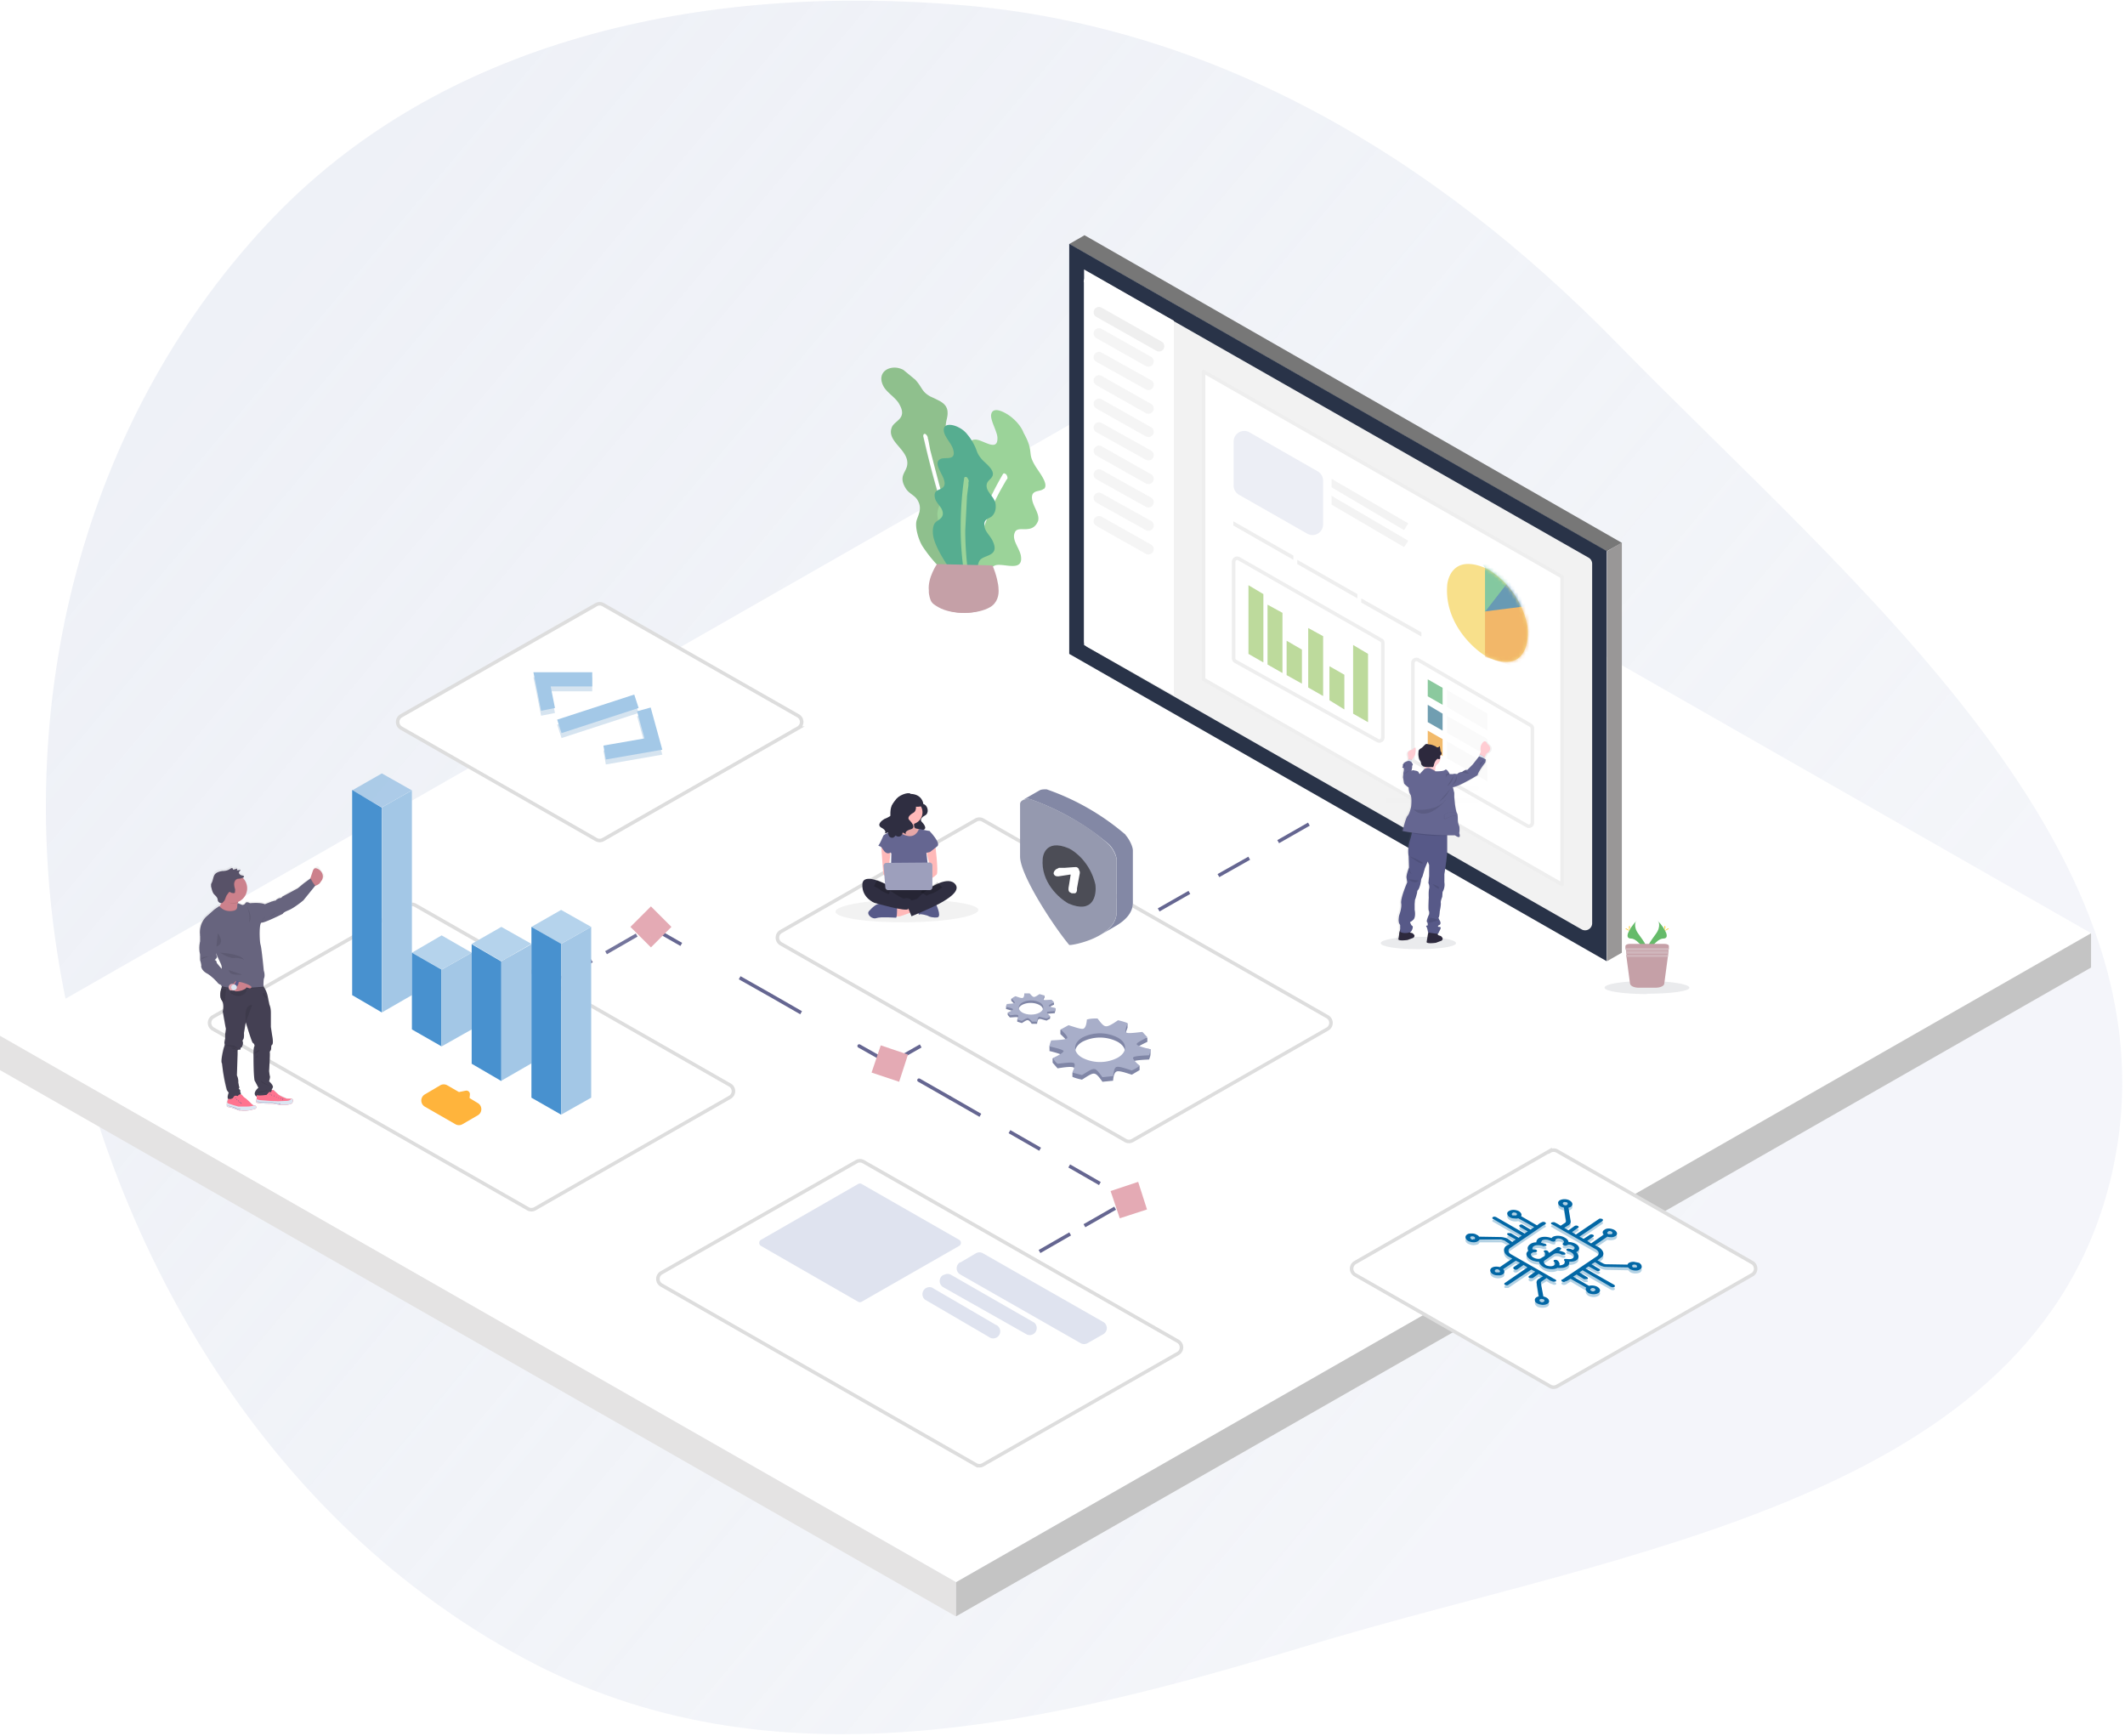 <svg width="601" height="491" fill="none" xmlns="http://www.w3.org/2000/svg"><path opacity=".5" fill-rule="evenodd" clip-rule="evenodd" d="M457 96.7c67.3 68.8 161.6 144.9 140.1 236-21.6 91.5-138.5 105.7-227.1 132.6-73.7 22.3-151.6 41.3-221.7 3.7-71.4-38.3-116.6-113.2-131-193-14-77.4 6.2-156.7 57.9-212.3 49.3-53 124-68.5 197.4-62.2C344 7.7 405.6 44.3 457 96.7Z" fill="url(#a)"/><path d="M270.4 447.4 0 293l321-183.5L591.6 264 270.4 447.4Z" fill="#fff"/><path d="M0 302.6v-9.7l270.4 154.5v9.7L0 302.6Z" fill="#E4E3E3"/><path d="M270.4 457v-9.6l321-183.5v9.7L270.5 457Z" fill="#C4C4C4"/><g filter="url(#b)"><path d="m318.3 319.5-97.4-55.6a2 2 0 0 1 0-3.5l55.1-31.5a2 2 0 0 1 2 0l97.4 55.6a2 2 0 0 1 0 3.5l-55.1 31.5a2 2 0 0 1-2 0Z" fill="#fff"/><path d="m318.3 319.5-97.4-55.6a2 2 0 0 1 0-3.5l55.1-31.5a2 2 0 0 1 2 0l97.4 55.6a2 2 0 0 1 0 3.5l-55.1 31.5a2 2 0 0 1-2 0Z" stroke="#DDD"/></g><path d="m296 288.6.5-.3c.2 0 .4-.2.5-.3v-.6c-.4-.4-1-.4-.9-.6.2-.2 1.3-.2 2.2-.3l.2-.8v-.6c-.8-.2-1.8.2-1.9 0 0-.3.8-.7 1.5-1v-.6a9 9 0 0 1-3-.1c-.2-.2 0-.8.3-1.3v-.6c-.7.4-2.7 1.1-3 1-.5 0-.8-.5-1.2-1l-1.5.1c0 .6-.2 1.2-.5 1.3l-2-.5H286v.6c.5.5 1.1 1 1 1.2-.2.2-1.5.3-2.4.3l-.1.8c.9.3 1.9.5 2 .7 0 .2-.9 0-1.5.4v.6l.6.7c1 0 2-.2 2.3 0 .3 0 0 .2-.2.7v.5l1.3.4c.7-.4 1.3-.9 1.7-.8.4 0 .8.6 1.1 1h1.5c.1-.6.2-1.2.5-1.3.4-.2 1.3.2 2.2.4ZM289 287c-1.3-.8-1.3-2 0-2.8 1.4-.8 3.6-.8 5 0 1.3.7 1.3 2 0 2.8-1.4.8-3.6.8-5 0Z" fill="#8086A6"/><path d="m296 288 .5-.2.5-.4c-.4-.5-1-1-.9-1.2.2-.2 1.3-.2 2.2-.3l.2-.8c-.8-.2-1.8-.5-1.9-.7 0-.2.8-.6 1.5-1l-.7-.7c-1 0-2 .2-2.2 0-.3-.1 0-.7.2-1.2l-1.4-.4c-.6.4-1.3.9-1.6.8-.4 0-.8-.6-1.2-1h-1.5c0 .6-.1 1.2-.5 1.3-.3.1-1.2-.2-2-.5l-.6.3-.5.4c.4.4 1 1 .9 1.2-.2.2-1.3.2-2.2.3-.2.2-.2.5-.3.8.9.2 1.9.4 2 .7 0 .2-.8.6-1.5 1l.7.7c.9-.1 2-.3 2.2 0 .3 0 0 .7-.2 1.2l1.3.4c.7-.4 1.4-.9 1.7-.8.4 0 .8.6 1.2 1h1.4c.1-.6.2-1.2.6-1.4l2 .5Zm-6.9-1.7c-1.3-.8-1.3-2 0-2.8 1.4-.8 3.6-.8 5 0 1.3.7 1.3 2 0 2.8-1.4.8-3.6.8-5 0Z" fill="#A8AEC9"/><path d="M320.1 303.9a642 642 0 0 1 2.2-1.3v-1.2c-.9-.9-2.1-.8-1.8-1.2.4-.4 2.6-.5 4.5-.6.2-.6.4-1 .4-1.7v-1.2c-1.8-.4-3.8.3-3.9-.1-.2-.5 1.6-1.3 3-2v-1.2c-2 .2-5.4.2-6-.2-.5-.3 0-1.5.4-2.6v-1.2c-1.3.8-5.4 2.2-6.2 2.2-.7 0-1.5-1.3-2.3-2.3l-3 .3c-.2 1.1-.3 2.4-1 2.6-.8.2-2.6-.5-4.3-1-.4.2-1.8-.2-2.2 0v1.2c1 1 2.2 2 1.8 2.4-.3.4-2.9.6-4.8.8-.2.6 0 1-.1 1.6 1.7.4 3.7 1 3.9 1.4 0 .4-1.7 0-3 .7v1.2l1.4 1.6c1.9-.3 4-.6 4.6-.2.5.3 0 .4-.4 1.5v1.1c.9.4 1.8.6 2.7.8 1.3-.8 2.7-1.8 3.4-1.7.8 0 1.6 1.2 2.4 2.3l3-.3c.1-1.1.3-2.3 1-2.6.8-.3 2.7.4 4.3.9Zm-14-3.5c-2.7-1.6-2.7-4.2 0-5.8a11 11 0 0 1 10 0c2.8 1.6 2.8 4.2 0 5.8a11.2 11.2 0 0 1-10 0Z" fill="#8086A6"/><path d="m320.1 302.7 1.2-.6 1-.7c-1-1-2.1-2-1.8-2.4.4-.4 2.6-.5 4.5-.6.2-.6.4-1.1.4-1.7-1.8-.4-3.8-1-3.9-1.4-.2-.4 1.6-1.2 3-2l-1.4-1.5c-1.9.2-4 .5-4.5.2-.6-.4 0-1.6.3-2.7a17 17 0 0 0-2.7-.8c-1.3.9-2.7 1.8-3.4 1.7-.8 0-1.6-1.2-2.4-2.2-1 0-2 0-3 .3-.1 1.1-.3 2.3-1 2.6-.7.2-2.5-.5-4.2-1a1284.6 1284.6 0 0 0-2.2 1.2c1 1 2.1 2 1.8 2.5-.4.4-2.6.5-4.5.6-.2.5-.4 1-.5 1.7 1.8.4 3.8.9 4 1.3 0 .5-1.6 1.3-3 2 .3.6.7 1.1 1.3 1.6 2-.2 4-.5 4.6-.2.6.4 0 1.6-.4 2.7l2.7.7c1.4-.8 2.7-1.8 3.5-1.7.7 0 1.5 1.3 2.3 2.3l3-.3c.2-1.1.3-2.4 1-2.6.8-.2 2.7.5 4.3 1Zm-14-3.6c-2.7-1.5-2.7-4.1 0-5.7a11 11 0 0 1 10 0c2.8 1.5 2.8 4.1 0 5.7a10.9 10.9 0 0 1-10 0Z" fill="#A8AEC9"/><path d="M318.3 236a68.9 68.9 0 0 0-22.3-12.8c-.7 0-1.5 0-2 .3l-4.7 2.7a3 3 0 0 1 2.1-.2 71.1 71.1 0 0 1 22.3 12.8c1 1 2.1 3 2.1 4.3V258c0 2.8-2.1 5-4.6 6.4l4.6-2.7c2.5-1.5 4.6-3.6 4.6-6.4v-14.8c0-1.2-1.1-3.3-2-4.3Z" fill="#fff"/><path d="M318.3 236a68.9 68.9 0 0 0-22.3-12.8c-.7 0-1.5 0-2 .3l-4.7 2.7a3 3 0 0 1 2.1-.2 71.1 71.1 0 0 1 22.3 12.8c1 1 2.1 3 2.1 4.3V258c0 2.8-2.1 5-4.6 6.4l4.6-2.7c2.5-1.5 4.6-3.6 4.6-6.4v-14.8c0-1.2-1.1-3.3-2-4.3Z" fill="#8388A5"/><path d="M303.6 231.6a54 54 0 0 1 10 7.2c1 1 2.2 3.1 2.2 4.4v14.7c0 7.2-13 9.6-13.4 9.3-4.3-5.1-13.9-19.7-13.9-25v-14.8c0-1.2 1.6-1.6 3-1.4a71 71 0 0 1 12.1 5.6Z" fill="#9599AF"/><path opacity=".5" d="M294.9 242.8c-.6 6.6 4.6 11.2 7.3 12.7 7 3 8-2.3 7.6-5.4-1.4-6-5.6-9.3-7.5-10.2-7-3-7.4 2.8-7.4 2.9Z" fill="#fff" fill-opacity=".3"/><path opacity=".9" d="M294.9 242.8c-.6 6.6 4.6 11.2 7.3 12.7 7 3 8-2.3 7.6-5.4-1.4-6-5.6-9.3-7.5-10.2-7-3-7.4 2.8-7.4 2.9Z" fill="#000" fill-opacity=".6"/><path d="M302.8 247.3v.1l-.4 2.5-.2 1.2v.6l.2.5.7.4h1c.4-.3.4-.4.5-.9v-.5l.4-2.2.4-2.1c0-.3 0-.6-.2-.8l-.1-.4c-.3-.4-.6-.6-1.1-.5h-.2l-2.7.2h-1.6l-.6.3c-.2 0-1 .7-.9 1.4.2.5.6.7 1 .7h.4l3.3-.5h.1Z" fill="#fff"/><path d="M256.6 260.8c-11.2.1-20.2-1.2-20.3-3 0-1.8 9-3.3 20.2-3.5 11.1 0 20.2 1.3 20.2 3 0 1.8-9 3.4-20.1 3.5Z" fill="#F2F2F2"/><path d="M260.7 226.5s-.2.6.8 1c1 .6 1.3 2.5.1 3.1-1.1.6-1.4 1.3-.9 1.8.6.6 1.7 2 .3 2.3-1.4.3-1.5 1-1.1 1.3l-1-.5s-.2 1.4-1.4 1c-1.2-.3-4.6-6.8-3-7.7 1.8-1 6.2-2.3 6.2-2.3Z" fill="#2F2E41"/><path d="M258.7 232s-.6 2.1.4 2.3a4 4 0 0 1 1.8.7l-1.9 2.5h-3.5l-2.3-2.1s3-2.3 2.3-3.6c-.6-1.3 3.2.2 3.2.2Z" fill="#FFB9B9"/><path opacity=".1" d="M258.7 232s-.6 2.1.4 2.3a4 4 0 0 1 1.8.7l-1.9 2.5h-3.5l-2.3-2.1s3-2.3 2.3-3.6c-.6-1.3 3.2.2 3.2.2Z" fill="#000"/><path d="m258 257.9-3.4 1.2-2.3.2.1-2 4.9-1.6.7 2.2Z" fill="#FFB9B9"/><path d="M253.7 257.5s0 2-.3 2-4.3-.3-5.5.1c-1.2.5-3-1.1-2.1-2 .9-1 2.3-2.3 3.2-2l4.7 1v.9ZM264.6 255.4s1.8 3.6.6 4c-1.2.2-2.5-.2-2.7-.4-.1-.1-2.2-.7-2.5-.4-.3.3-.3-1.2-.3-1.2l4.9-2Z" fill="#575A89"/><path d="M263 250.6s2.9 3.8.8 4.9c-2 1-12 1.1-12.8.1-.7-1-1-4.3 0-4.6 1-.3 12-.4 12-.4Z" fill="#2F2E41"/><path opacity=".2" d="M263 250.6s2.9 3.8.8 4.9c-2 1-12 1.1-12.8.1-.7-1-1-4.3 0-4.6 1-.3 12-.4 12-.4Z" fill="#000"/><path d="M257.5 233.1a3.4 3.4 0 1 1 0-6.8 3.4 3.4 0 0 1 0 6.8Z" fill="#FFB9B9"/><path d="m262.9 235-3-.6s-.7 2.4-3.1 2c-2.4-.4-3-2-3-2l-2 .8s-2 .8-2 1.2c0 .5 2.3 5 2.3 5l-.2 8 11-.5-.9-7.8.9-6.1Z" fill="#656691"/><path d="M264.5 238.8s1 7.9.4 8.5c-.6.6-3 2.2-3 2.2v-1.7l1.2-2.3-1.2-5.2 2.6-1.5ZM249.2 238.8l.6 8.3c0 .3 1.3 1.4 1.8 1.4.4 0 .7-.8.7-.8l-1-1.2.6-6-2.7-1.7Z" fill="#FFB9B9"/><path d="M250.7 250.1s-6.7-3.6-6.8 0c-.2 3.8 3.4 5.2 3.4 5.2s9.3 2.7 9.6 1.7c.4-1 1.1-2.7.5-2.8-.6-.2-1.3-.4-1.6-.1-.3.3-4-2.2-4-2.2l-1.1-1.8Z" fill="#2F2E41"/><path opacity=".2" d="M247.6 249.7s1.3.6 1.8 1c.4.5 2.3 1.2 2.3 1.2" stroke="#000" stroke-width="2" stroke-miterlimit="10"/><path d="m262 235.3.9-.3s3.3 3.4 2.2 4.3l-1.9 1.5c-.3.3-1.8.4-1.8.4l.6-6ZM251.1 236.1l-1.3.3s-1 2.3-1.3 2.6c-.3.3.4.1.9.7.4.6.9 1.6 1.8 1.6s2-1.5 2-1.5l-2-3.7Z" fill="#656691"/><path d="M262.7 251.3s5.6-4 7.6-1.1c2 3-8.2 7-9.7 7.7l-2.8 1.2s-1.4-3.3-1.4-3.9c0-.6 1-.6 1.3-.6.3 0 1.6-.3 2-.7.2-.5 3-2.6 3-2.6Z" fill="#2F2E41"/><path opacity=".2" d="M265.8 250.2s-1.4 1.2-2.8 1.6c-1.3.3-1.7 1-1.7 1" stroke="#000" stroke-width="2" stroke-miterlimit="10"/><path d="M263.7 244.7v6.3a.8.8 0 0 1-.9.7h-11.7a.8.8 0 0 1-.7-.7l-.5-6.1a.8.8 0 0 1 .2-.6.8.8 0 0 1 .6-.3l12.2-.1a.8.8 0 0 1 .8.8Z" fill="#9D9FBC"/><path d="M257.2 225.4s-.2.6 1 1.2c1 .5 1.3 2.7 0 3.3-1.2.7-1.6 1.5-1 2 .7.7 1.9 2.2.4 2.6-1.5.4-1.7 1.1-1.3 1.4l-1-.5s-.2 1.5-1.6 1.1c-1.3-.3-2.7-7.2-1.3-9 1.4-1.7 4.8-2.1 4.8-2.1Z" fill="#2F2E41"/><path d="M257.6 224.7c0-.9-2.8-.2-4 1.1-.8 1-2 2.3-1 3.2 1.1 1-1.7 2.3-2.5 2.6-.7.4-2.2 1.6-.9 2.4 1.4.7 1.4 1.5.9 1.7l1.1-.3s-.1 1.5 1.2 1.5c1.4 0 5.3-7.7 4.4-9.8-1-2 .8-2.4.8-2.4Z" fill="#2F2E41"/><path d="M257 224.5c3.7-.2 4.1 2.6 4.1 2.6 0 1.6-2.6.8-3.3 1l-3.7-2.5c.8-.6 1.9-1 3-1Z" fill="#2F2E41"/><g filter="url(#c)"><path d="m276 411.2-88.9-50.8a2 2 0 0 1 0-3.5l55.1-31.4a2 2 0 0 1 2 0l89 50.8a2 2 0 0 1 0 3.4L278 411.2a2 2 0 0 1-2 0Z" fill="#fff"/><path d="m276 411.2-88.9-50.8a2 2 0 0 1 0-3.5l55.1-31.4a2 2 0 0 1 2 0l89 50.8a2 2 0 0 1 0 3.4L278 411.2a2 2 0 0 1-2 0Z" stroke="#DDD"/></g><path d="m215.2 350.6 27.5-15.8a1 1 0 0 1 1 0l27.6 15.8a1 1 0 0 1 0 1.7l-27.6 15.8a1 1 0 0 1-1 0l-27.5-15.8a1 1 0 0 1 0-1.7ZM271.6 357l4.4-2.6a2 2 0 0 1 2 0l34 19.4a2 2 0 0 1 0 3.5l-4.4 2.5a2 2 0 0 1-2 0l-34-19.4a2 2 0 0 1 0-3.5ZM267 360.5h-.2a2 2 0 0 0 0 3.5l23.7 13.4a2 2 0 0 0 2-3.4L269 360.5a2 2 0 0 0-2 0ZM281.6 374.6l-18-10.5a2 2 0 0 0-2 3.4l18 10.5a2 2 0 1 0 2-3.4Z" fill="#DFE3EF"/><g filter="url(#d)"><path d="M438.4 322.4 383.3 354a2 2 0 0 0 0 3.5l55.1 31.5a2 2 0 0 0 2 0l55.1-31.5a2 2 0 0 0 0-3.5l-55.1-31.5a2 2 0 0 0-2 0Z" fill="#fff"/><path d="M438.4 322.4 383.3 354a2 2 0 0 0 0 3.5l55.1 31.5a2 2 0 0 0 2 0l55.1-31.5a2 2 0 0 0 0-3.5l-55.1-31.5a2 2 0 0 0-2 0Z" stroke="#DDD"/></g><g opacity=".3" fill="#0267A5"><path d="m456.5 364.2-8.1-4.7.9-.6 2.2 1.2c.3.2.7.2.9 0 .2 0 .2-.3-.1-.5l-2.2-1.3 1-.6 1.4.9c.6.3 1.3.5 2 .5l6 .1.5.5c.5.3 1 .4 1.5.4.6 0 1-.1 1.4-.3.3-.3.5-.6.4-.9 0-.3-.3-.6-.7-.9-.5-.2-1-.4-1.5-.4-.6 0-1 .1-1.4.4a1 1 0 0 0-.4.4h-6l-1-.3-1.5-1 .9-.5c1.2-.8 1-2.1-.5-3l-1.1-.6 3.5-2.4c.8.2 1.7.1 2.3-.2.7-.5.5-1.3-.3-1.8-1-.5-2.2-.5-2.9 0-.5.3-.6.9-.1 1.4l-3.6 2.4-1.1-.7 1.7-1.1c.3-.2.2-.5 0-.6-.3-.2-.7-.2-1 0l-1.7 1.2-1.2-.7 6.5-4.4c.2-.1.2-.4 0-.6h-1l-6.5 4.4-1.1-.6 1.7-1.2c.3-.2.2-.4 0-.6-.3-.1-.7-.2-1 0l-1.7 1.2-1.2-.7 1.3-.8c.4-.3.6-.7.5-1.2l-.6-3.7c.7-.1 1.2-.6 1.1-1.1-.1-.7-1.1-1.3-2.2-1.3s-2 .5-1.8 1.2c0 .3.3.7.7.9l.9.3.6 3.7c0 .2 0 .5-.3.6l-1.2.8-1-.6-.8-.3c-.3-.1-.7 0-.9.1-.1.2 0 .4.4.5l.4.3 11.9 6.8c.9.5 1 1.3.3 1.8l-9.5 6.4-.3.2c-.3.1-.4.4-.2.5l.1.1c.3.2.6.2.8.1.3 0 .5-.2.6-.3l1-.6 4.4 2.6c-.3.4 0 1 .6 1.4.9.5 2.2.5 2.9 0 .7-.4.5-1.2-.3-1.7-.7-.4-1.7-.5-2.4-.3l-4.5-2.6 1-.6 2.1 1.3h1c.2-.2.1-.4-.2-.6l-2.1-1.2.9-.6 8 4.6c.4.2.8.2 1 0 .2-.1.2-.4-.1-.5Zm5.7-5.8c.2 0 .4 0 .6.2l.2.3-.1.3-.5.1-.5-.1-.3-.3.1-.4h.5Zm-19.4-16.8c-.4 0-.8-.2-.8-.5 0-.2.2-.4.6-.4l.6.1.2.4c0 .2-.2.4-.6.4Zm12 8.2c-.3-.2-.3-.5 0-.7h1c.3.2.3.5 0 .7-.2.2-.6.1-1 0Zm-3.8 15.4c.3.2.3.5 0 .7h-1c-.3-.2-.3-.5 0-.7.2-.2.6-.2 1 0ZM438.1 368.6c-.1-.5-.8-1-1.6-1.2l-.7-3.7.3-.6 1.3-.8 1 .6.8.3c.3.2.7.1.9 0 .1-.3 0-.5-.4-.6l-.4-.2-11.9-6.8c-.9-.6-1-1.4-.3-1.9l9.4-6.4.4-.2c.3-.1.4-.3.2-.5a1 1 0 0 0-1-.2l-.6.3-.8.6-4.5-2.5c.3-.5 0-1-.6-1.5-1-.5-2.2-.5-2.9 0-.7.4-.5 1.2.3 1.7.7.4 1.7.5 2.4.3l4.5 2.6-1 .6-2.2-1.3h-.9c-.2.2-.1.4.1.6l2.2 1.2-.9.7-8-4.7c-.4-.2-.8-.2-1 0-.2.1-.2.4.1.5l8.1 4.7-.9.6-2.2-1.2c-.3-.2-.7-.2-.9 0-.2.1-.2.4.1.5l2.2 1.3-1 .6-1.4-.9c-.6-.3-1.3-.5-2-.5l-6-.1c-.1-.2-.3-.4-.6-.5-.4-.3-1-.4-1.4-.4-.6 0-1 .1-1.4.3-.3.3-.5.6-.4 1 0 .2.3.6.7.8.4.2 1 .4 1.5.4s1-.1 1.4-.3l.4-.5h6c.3 0 .7.2 1 .4l1.5.8-1 .6c-1 .8-.8 2.2.6 3l1.1.6-3.5 2.5c-.8-.3-1.7-.2-2.3.2-.7.4-.5 1.2.3 1.7.9.5 2.2.5 2.9 0 .5-.3.5-.9 0-1.4l3.6-2.4 1.2.7-1.8 1.2c-.2.1-.1.4.1.5.3.2.7.2 1 0l1.7-1.1 1.1.6-6.4 4.4c-.2.2-.2.4 0 .6h1l6.5-4.4 1.1.7-1.7 1.1c-.3.2-.2.4 0 .6.3.2.7.2 1 0l1.7-1.2 1.2.7-1.3.8c-.4.3-.6.7-.5 1.2l.6 3.7c-.7.1-1.2.6-1.1 1.1 0 .4.3.7.7 1 .4.2 1 .3 1.5.3 1.1 0 2-.5 1.8-1.2Zm-10.3-24.1c-.3-.2-.3-.5 0-.7h1c.3.2.3.5 0 .7-.2.2-.6.2-1 0Zm-11.2 6.8-.6-.1-.2-.4.1-.3.5-.1.5.1c.2.1.3.2.3.4l-.1.3-.5.1Zm7.5 9.3c-.3.2-.8.1-1 0-.4-.2-.4-.5-.2-.7h1c.4.2.4.5.2.7Zm12 8.4c-.3 0-.7-.2-.7-.4 0-.3.2-.5.6-.5.2 0 .4 0 .5.2.2 0 .3.2.3.3 0 .2-.2.4-.6.4Z"/><path d="M445.8 357.2c.9-.6.8-1.5 0-2.3l.3-.2c.9-.6.6-1.5-.5-2.2-.6-.3-1.3-.5-2-.5 0-.4-.4-.9-1-1.2-1.1-.6-2.7-.7-3.5-.2l-.3.3c-1.3-.5-2.8-.4-3.7.2-.4.2-.6.6-.6 1-.7 0-1.3.3-1.7.6-.7.4-1 1.1-.5 1.8-1 .7-.7 1.8.6 2.5.7.4 1.6.6 2.4.6 0 .5.5 1 1.2 1.5 1.2.7 3 .8 4 .2 1 .2 2 0 2.7-.4.5-.3.7-.7.6-1.2.8 0 1.5-.2 2-.5Zm-3.4 0c.3.5.2 1-.2 1.2a2 2 0 0 1-1.2.2c.2-.4 0-.9-.4-1.3-.2-.2-.6-.3-1-.2-.2.1-.3.3-.1.5.4.4.4.8 0 1.1-.5.3-1.5.3-2.2-.2-.7-.4-.9-1-.4-1.3l2.6-1.8c.5-.3 1.4-.2 2.2.2.2.1.7.2.9 0 .2-.1.2-.4-.1-.6l-1.6-.5.5-.4c.2-.1.2-.4-.1-.5-.3-.2-.7-.2-1 0l-2.2 1.5a2 2 0 0 0-.3-.5 1 1 0 0 0-1-.2c-.2.1-.3.4 0 .6.3.4.3.8 0 1l-1 .6c-.4.3-1.4.3-2.1-.1-.7-.5-1-1-.4-1.4l.8-.2c.4 0 .7-.2.6-.4 0-.2-.3-.4-.7-.4h-.6c0-.3 0-.6.4-.9.6-.4 1.7-.4 2.7 0 .3.1.7 0 .8-.1.2-.2 0-.4-.3-.6l-1.2-.3.3-.6c.6-.4 1.8-.3 2.7.2l.5.1c.3 0 .6 0 .6-.3 0-.1 0-.3.2-.4.4-.2 1.1-.2 1.7.1.5.4.7.8.3 1-.2.2-.2.5.1.6.3.2.7.2 1 0 .3-.2 1-.1 1.6.2.6.3.7.8.3 1l-.3.1-1-.3c-.3-.1-.7 0-.8.2 0 .2.1.4.5.5a3.4 3.4 0 0 1 .8.3c.9.6 1.1 1.3.5 1.7-.4.3-1 .3-1.7.2l-.6.1c-.2.1-.2.3-.1.4Z"/></g><path d="m456.5 363.3-8.1-4.6.9-.6 2.2 1.2c.3.2.7.2.9 0 .2-.1.2-.4-.1-.5l-2.2-1.3 1-.6 1.4.9c.6.3 1.3.5 2 .5l6 .1.5.5c.5.2 1 .4 1.5.4.6 0 1-.1 1.4-.4.3-.2.5-.5.4-.8 0-.4-.3-.7-.7-1l-1.5-.3c-.6 0-1 .1-1.4.3a1 1 0 0 0-.4.5l-6-.1c-.3 0-.7-.1-1-.3l-1.5-.8.9-.7c1.2-.7 1-2-.5-3l-1.1-.6 3.5-2.4c.8.3 1.7.2 2.3-.2.7-.4.5-1.2-.3-1.7-1-.5-2.2-.6-2.9 0-.5.3-.6.9-.1 1.3l-3.6 2.5-1.1-.7 1.7-1.2c.3-.1.2-.4 0-.5-.3-.2-.7-.2-1 0l-1.7 1.1-1.2-.6 6.5-4.4c.2-.2.2-.4 0-.6-.4-.1-.8-.2-1 0l-6.5 4.4-1.1-.7 1.7-1.2c.3-.1.2-.4 0-.5-.3-.2-.7-.2-1 0l-1.7 1.2-1.2-.7 1.3-.8c.4-.3.6-.7.5-1.2l-.6-3.7c.7-.1 1.2-.6 1.1-1.1-.1-.7-1.1-1.3-2.2-1.3s-2 .5-1.8 1.2c0 .3.3.6.7.9l.9.3.6 3.7c0 .2 0 .4-.3.6l-1.2.8-1-.6-.8-.4c-.3 0-.7 0-.9.2-.1.2 0 .4.4.5l.4.2 11.9 6.8c.9.6 1 1.4.3 1.9l-9.5 6.4-.3.2c-.3 0-.4.3-.2.5l.1.1c.3.1.6.2.8 0l.6-.2 1-.6 4.4 2.5c-.3.5 0 1 .6 1.5.9.5 2.2.5 2.9 0 .7-.5.5-1.2-.3-1.7-.7-.4-1.7-.5-2.4-.3l-4.5-2.6 1-.6 2.1 1.3h1c.2-.2.1-.4-.2-.6l-2.1-1.3.9-.6 8 4.7c.4.1.8.2 1 0 .2-.1.2-.4-.1-.6Zm5.7-5.7.6.1.2.4-.1.3h-1c-.2-.1-.3-.3-.3-.4l.1-.3.5-.1Zm-19.4-16.8c-.4 0-.8-.2-.8-.5 0-.2.2-.4.6-.4l.6.1.2.3c0 .3-.2.5-.6.5Zm12 8.1c-.3-.1-.3-.4 0-.6.2-.2.6-.2 1 0 .3.2.3.5 0 .7h-1Zm-3.8 15.5c.3.2.3.5 0 .6-.2.2-.6.2-1 0-.3-.2-.3-.4 0-.6.2-.2.6-.2 1 0ZM438.1 367.8c-.1-.6-.8-1-1.6-1.2l-.7-3.7c0-.3.1-.5.3-.6l1.3-.9 1 .7.8.3c.3.1.7 0 .9-.1.1-.2 0-.4-.4-.6a3 3 0 0 1-.4-.2l-11.9-6.8c-.9-.5-1-1.3-.3-1.8l9.4-6.4.4-.2c.3-.1.4-.4.2-.6a1 1 0 0 0-1-.1l-.6.3-.8.6-4.5-2.6c.3-.4 0-1-.6-1.4-1-.5-2.2-.5-2.9 0-.7.4-.5 1.2.3 1.7.7.4 1.7.5 2.4.3l4.5 2.5-1 .7-2.2-1.3c-.2-.2-.6-.2-.9 0-.2.1-.1.4.1.6l2.2 1.2-.9.6-8-4.6c-.4-.2-.8-.2-1 0-.2.1-.2.4.1.5l8.1 4.7-.9.6-2.2-1.3h-.9c-.2.2-.2.4.1.6l2.2 1.2-1 .7-1.4-1c-.6-.2-1.3-.4-2-.4l-6-.1c-.1-.2-.3-.4-.6-.5-.4-.3-1-.4-1.4-.4-.6 0-1 0-1.4.3-.3.2-.5.6-.4.9 0 .3.3.6.7.9.4.2 1 .4 1.5.4s1-.1 1.4-.4l.4-.4h6l1 .3 1.5 1-1 .5c-1 .8-.8 2.1.6 3l1.1.6-3.5 2.4c-.8-.2-1.7-.2-2.3.2-.7.5-.5 1.3.3 1.8.9.5 2.2.5 2.9 0 .5-.3.5-1 0-1.4l3.6-2.4 1.2.6-1.8 1.2c-.2.2-.1.4.1.6.3.2.7.2 1 0l1.7-1.2 1.1.7-6.4 4.4c-.2.1-.2.4 0 .5.4.2.8.2 1 0l6.5-4.3 1.1.6-1.7 1.2c-.3.2-.2.4 0 .6h1l1.7-1.2 1.2.7-1.3.8c-.4.3-.6.7-.5 1.2l.6 3.7c-.7.1-1.2.6-1.1 1.1 0 .4.3.7.7.9.4.2 1 .4 1.5.4 1.1 0 2-.5 1.8-1.2Zm-10.3-24.1c-.3-.2-.3-.5 0-.7.2-.2.6-.1 1 0 .3.2.3.5 0 .7h-1Zm-11.2 6.8c-.2 0-.4 0-.6-.2l-.2-.3.1-.3.5-.1.5.1.3.3-.1.4h-.5Zm7.5 9.3h-1c-.4-.2-.4-.5-.2-.7.3-.2.7-.2 1 0 .4.2.4.5.2.7Zm12 8.4c-.3 0-.7-.2-.7-.5 0-.2.2-.4.6-.4l.5.1c.2.1.3.2.3.4s-.2.4-.6.4Z" fill="#0267A5"/><path d="M445.8 356.4c.9-.6.8-1.6 0-2.3l.3-.2c.9-.6.6-1.6-.5-2.2-.6-.3-1.3-.5-2-.5 0-.4-.4-.9-1-1.2-1.1-.7-2.7-.7-3.5-.2l-.3.3c-1.3-.5-2.8-.5-3.7.1-.4.3-.6.7-.6 1.1-.7 0-1.3.2-1.7.5-.7.5-1 1.2-.5 1.9-1 .6-.7 1.7.6 2.5.7.4 1.6.6 2.4.6 0 .5.5 1 1.2 1.5 1.2.7 3 .8 4 .2 1 .2 2 0 2.7-.4.5-.3.7-.8.6-1.3.8 0 1.5-.1 2-.4Zm-3.4 0c.3.5.2.9-.2 1.1a2 2 0 0 1-1.2.3c.2-.4 0-.9-.4-1.3a1 1 0 0 0-1-.2c-.2 0-.3.3-.1.5.4.4.4.8 0 1-.5.4-1.5.3-2.2 0-.7-.5-.9-1.1-.4-1.4l2.6-1.8c.5-.3 1.4-.3 2.2.2h.9c.2-.2.2-.4-.1-.6-.5-.3-1-.4-1.6-.5l.5-.4c.2-.1.2-.4-.1-.5-.3-.2-.7-.2-1 0l-2.2 1.5a2 2 0 0 0-.3-.5 1 1 0 0 0-1-.2c-.2.1-.3.3 0 .5.3.4.3.8 0 1.1l-1 .6c-.4.3-1.4.2-2.1-.2-.7-.4-1-1-.4-1.3.2-.2.5-.2.8-.2.4 0 .7-.2.6-.4 0-.2-.3-.4-.7-.4a4 4 0 0 0-.6 0c0-.3 0-.7.4-.9.6-.4 1.7-.4 2.7 0l.8-.1c.2-.2 0-.5-.3-.6l-1.2-.3.3-.6c.6-.4 1.8-.3 2.7.2l.5.1c.3 0 .6-.1.6-.3 0-.1 0-.3.2-.4.4-.3 1.1-.2 1.7.1.5.3.7.8.3 1-.2.2-.2.5.1.6.3.2.7.2 1 0 .3-.2 1-.2 1.6.2.6.3.7.7.3 1l-.3.1c-.3-.1-.6-.3-1-.3-.3-.1-.7 0-.8.2 0 .2.1.4.5.5a3.3 3.3 0 0 1 .8.3c.9.5 1.1 1.3.5 1.7-.4.3-1 .3-1.7.2h-.6c-.2.2-.2.3-.1.5Z" fill="#0267A5"/><g filter="url(#e)"><path d="m168.6 168-55.1 31.4a2 2 0 0 0 0 3.5l55.1 31.5a2 2 0 0 0 2 0l55.1-31.5a2 2 0 0 0 0-3.5L170.6 168a2 2 0 0 0-2 0Z" fill="#fff"/><path d="m168.6 168-55.1 31.4a2 2 0 0 0 0 3.5l55.1 31.5a2 2 0 0 0 2 0l55.1-31.5a2 2 0 0 0 0-3.5L170.6 168a2 2 0 0 0-2 0Z" stroke="#DDD"/></g><path d="m155 202-1.7-8.5h14.2M171 214.2l13.8-2.4-2.7-9.8M180 199.7l-21.8 7.1" stroke="#337AB7" stroke-opacity=".2" stroke-width="4"/><path d="m155 200.6-1.7-8.5h14.2M171 212.8l13.8-2.4-2.7-9.8M180 198.3l-21.8 7.1" stroke="#A3C8E7" stroke-width="4"/><path d="m306.6 66.6-4.2 2.4 152 86.9 4.3-2.4-152-87Z" fill="#777"/><path d="M458.7 269.4v-116l-4.2 2.5v115.9l4.2-2.4Z" fill="#999797"/><path d="M302.4 69v115.9l152 86.9v-116L302.5 69Z" fill="#293348"/><path d="M306.6 79.7v101.6a2 2 0 0 0 1 1.7l139.7 79.8a2 2 0 0 0 3-1.7V159.5a2 2 0 0 0-1-1.8L309.5 78a2 2 0 0 0-3 1.8Z" fill="#F2F2F2"/><path d="m332 90.7-25.4-14.5v106.2l25.4 14.2V90.7Z" fill="#fff"/><path d="m441.8 163.1-101.4-58v87l101.4 58v-87Z" fill="#fff" stroke="#EEE" stroke-linejoin="round"/><path opacity=".3" d="m310.8 88.3 17 9.6" stroke="#BDBDBD" stroke-opacity=".8" stroke-width="3" stroke-linecap="round"/><path opacity=".3" d="m310.8 94.3 14 7.9M310.8 101l14 7.8M310.8 107.6l14 7.9M310.8 114.2l14 7.9M310.8 120.9l14 7.8M310.8 127.5l14 7.9M310.8 134.2l14 7.8M310.8 140.8l14 7.8M310.8 147.4l14 7.9" stroke="#BDBDBD" stroke-opacity=".5" stroke-width="3" stroke-linecap="round"/><path opacity=".6" d="M348.9 137.2v-12.4a3 3 0 0 1 4.4-2.6l19.4 11.1a3 3 0 0 1 1.5 2.6v12.4a3 3 0 0 1-4.5 2.6l-19.3-11a3 3 0 0 1-1.5-2.7Z" fill="#DFE3EF"/><path opacity=".7" d="M376.6 137.8v-2.4l21.7 12.6-1.2 1.9-20.5-12.1ZM376.6 142.6v-2.4l21.7 12.7-1.2 1.8-20.5-12Z" fill="#EEE"/><path d="m365.8 157.1-17-9.7v1.2l17 9.7v-1.2ZM383.9 168l-17-9.7v1.2l17 9.7V168ZM402 178.8l-17-9.6v1.2l17 9.6v-1.2Z" fill="#EEE"/><path d="M348.9 186v-27.2a1 1 0 0 1 1.5-.8l40.2 23c.3.1.5.5.5.8v26.7a1 1 0 0 1-1.5.9L349.4 187a1 1 0 0 1-.5-1Z" fill="#fff" stroke="#EEE"/><path d="M409.3 165.5c-.8 10.5 7.2 17.9 11.2 20.2 10.6 4.9 12.1-3.7 11.5-8.6a24.2 24.2 0 0 0-11.3-16.2c-10.7-4.9-11.4 4.4-11.4 4.6Z" fill="#F8E08B"/><g opacity=".8"><mask id="f" style="mask-type:alpha" maskUnits="userSpaceOnUse" x="409" y="159" width="24" height="29"><path d="M409.3 165.5c-.8 10.5 7.2 17.9 11.2 20.2 10.6 4.9 12.1-3.7 11.5-8.6a24.2 24.2 0 0 0-11.3-16.2c-10.7-4.9-11.4 4.4-11.4 4.6Z" fill="#fff"/></mask><g mask="url(#f)"><path d="M420 185.7V173l1-.8 7.3-3h3.7l1.2 1.9-1.2 18.6-12-3.9Z" fill="#F0AD60"/><path d="m431.8 171.4-11.9 1.5 9.5-12.2 2.4-.7 1.9 5.6-2 5.8Z" fill="#4388BE"/><path d="M420 172.9v-12.4l-.6-.8 7.3-3.5 3 4.3L420 173Z" fill="#66C2A5"/></g></g><path d="M399.6 214.5v-27a1 1 0 0 1 1.5-.9l31.8 18.5c.3.2.5.5.5.9v26.6a1 1 0 0 1-1.5.9L400 215.3a1 1 0 0 1-.5-.8Z" fill="#fff" stroke="#EEE"/><path d="m362.7 190.3-4.2-2.4V171l4.2 2.3v16.9ZM374.2 196.8l-4.2-2.4v-16.8l4.2 2.3v16.9ZM368.2 193.3l-4.3-2.4v-9.7l4.3 2.5v9.6ZM380.2 200.6 376 198v-9.6l4.2 2.4v9.7ZM357.3 187.3l-4.2-2.4v-19.4l4.2 2.5v19.3ZM386.9 204.2l-4.2-2.4v-19.4l4.2 2.5v19.3Z" fill="#EEE"/><path d="m362.7 190.3-4.2-2.4V171l4.2 2.3v16.9ZM374.2 196.8l-4.2-2.4v-16.8l4.2 2.3v16.9ZM368.2 193.3l-4.3-2.4v-9.7l4.3 2.5v9.6ZM380.2 200.6 376 198v-9.6l4.2 2.4v9.7ZM357.3 187.3l-4.2-2.4v-19.4l4.2 2.5v19.3ZM386.9 204.2l-4.2-2.4v-19.4l4.2 2.5v19.3Z" fill="#BDDA9C"/><path d="m408 199.3-4.2-2.4v-4.8l4.2 2.4v4.8Z" fill="#8BC99E"/><path d="m408 206.6-4.2-2.4v-4.9l4.2 2.5v4.8Z" fill="#709EB1"/><path d="m408 213.8-4.2-2.4v-4.8l4.2 2.4v4.8Z" fill="#F2BA6B"/><path opacity=".3" d="m420.7 206.6-11.5-6.7v-4.8l11.5 6.7v4.8ZM420.7 213.8l-11.5-6.6v-4.8l11.5 6.6v4.8ZM420.7 221l-11.5-6.6v-4.8l11.5 6.6v4.9Z" fill="#EEE"/><path d="M468.9 260.3s1.1 1.5-.6 3.8c-1.6 2.2-3 4.1-2.5 5.5 0 0 2.6-4.2 4.6-4.2 2 0 .7-2.6-1.5-5Z" fill="#66BB6A"/><path d="m471 262.2-.1 1-.2-1c0-.5.1-.3.2-.3 0 0 .1-.2.1.3Z" fill="#FFD037"/><path d="M471.7 262.8c-.4.3-.8.4-.9.4l.8-.6c.5-.2.3 0 .3 0s.3 0-.2.2Z" fill="#FFD037"/><path d="M462.8 260.3s-1.1 1.5.6 3.8c1.6 2.2 3 4.1 2.4 5.5 0 0-2.5-4.2-4.5-4.2s-.7-2.6 1.5-5Z" fill="#66BB6A"/><path d="m460.7 262.2.1 1 .2-1c0-.5-.1-.3-.2-.3 0 0-.1-.2-.1.3Z" fill="#FFD037"/><path d="M460 262.8c.4.3.8.4.9.4l-.8-.6c-.5-.2-.3 0-.3 0s-.3 0 .2.2Z" fill="#FFD037"/><path opacity=".1" d="M465.8 281c6.7 0 12-.7 12-1.7s-5.3-1.9-12-1.9c-6.6 0-12 .8-12 1.9 0 1 5.4 1.8 12 1.8Z" fill="#293348"/><path d="M472 267.6v.5l-.1.6v.3l-.1.7v.3l-.1.6-1 7.5c0 .7-1.1 1.2-2.5 1.2h-4.7c-1.4 0-2.4-.5-2.5-1.2l-1-7.5V269.7l-.1-.7v-.2l-.2-.7v-.5c0-.4.5-.7 1.3-.7h9.7c.8 0 1.4.3 1.3.7Z" fill="#C5A0A7"/><path d="m472 268-.1.8h-12l-.2-.7H472ZM471.8 269v.7h-11.9v-.7h12ZM471.7 270v.6H460l-.1-.6h11.7Z" fill="#D0B6BC"/><path d="m158.7 276.6 12.7-7.2" stroke="#656691" stroke-linejoin="round" stroke-dasharray="10 10"/><path opacity=".9" d="m171.4 269.4 12.7-7.3" stroke="#656691" stroke-linejoin="round" stroke-dasharray="10 10"/><path d="m294 353.9 12.7-7.3M306.7 346.6l12.6-7.2" stroke="#656691" stroke-linejoin="round" stroke-dasharray="10 10"/><g filter="url(#g)"><path d="m149.3 338.8-89-50.8a2 2 0 0 1 0-3.5l55.2-31.5a2 2 0 0 1 2 0l88.9 50.8a2 2 0 0 1 0 3.5l-55.1 31.5a2 2 0 0 1-2 0Z" fill="#fff"/><path d="m149.3 338.8-89-50.8a2 2 0 0 1 0-3.5l55.2-31.5a2 2 0 0 1 2 0l88.9 50.8a2 2 0 0 1 0 3.5l-55.1 31.5a2 2 0 0 1-2 0Z" stroke="#DDD"/></g><g filter="url(#h)"><path d="m135.1 313.4-4.3 2.5a2 2 0 0 1-2 0l-8.7-5a2 2 0 0 1 0-3.4l4.4-2.6a2 2 0 0 1 2 0l3.3 1.9 2-.4a1 1 0 0 1 1.1 1.1l-.1 1 2.3 1.4a2 2 0 0 1 0 3.5Z" fill="#FFB43C"/></g><path opacity=".4" d="m108 228.3-8.4-4.8 8.4-4.8 8.5 4.8-8.5 4.8Z" fill="#4891CF"/><path d="M99.6 281.4v-58l8.4 5v57.9l-8.4-4.9Z" fill="#4891CF"/><path d="m116.5 223.5-8.5 4.8v58l8.5-4.9v-58Z" fill="#fff"/><path opacity=".5" d="m116.5 223.5-8.5 4.8v58l8.5-4.9v-58Z" fill="#4891CF"/><path opacity=".4" d="m125 274.2-8.5-4.8 8.4-4.9 8.5 4.9-8.5 4.8Z" fill="#4891CF"/><path d="M116.5 291v-21.6l8.4 4.8v21.7l-8.4-4.8Z" fill="#4891CF"/><path d="m133.4 269.4-8.5 4.8v21.7l8.5-4.8v-21.7Z" fill="#fff"/><path opacity=".5" d="m133.4 269.4-8.5 4.8v21.7l8.5-4.8v-21.7Z" fill="#4891CF"/><path d="m141.8 271.8-8.4-4.9 8.4-4.8 8.5 4.8-8.5 4.9Z" fill="#fff"/><path opacity=".4" d="m141.8 271.8-8.4-4.9 8.4-4.8 8.5 4.8-8.5 4.9Z" fill="#4891CF"/><path d="M133.4 300.7V267l8.4 4.9v33.8l-8.4-4.9Z" fill="#4891CF"/><path d="m150.3 267-8.5 4.8v33.8l8.5-4.9V267Z" fill="#fff"/><path opacity=".5" d="m150.3 267-8.5 4.8v33.8l8.5-4.9V267Z" fill="#4891CF"/><path d="m158.7 267-8.4-4.9 8.4-4.8 8.5 4.8-8.5 4.8Z" fill="#fff"/><path opacity=".4" d="m158.7 267-8.4-4.9 8.4-4.8 8.5 4.8-8.5 4.8Z" fill="#4891CF"/><path d="M150.3 310.4v-48.3l8.4 4.8v48.3l-8.4-4.8Z" fill="#4891CF"/><path d="m167.2 262.1-8.5 4.8v48.3l8.5-4.8v-48.3Z" fill="#fff"/><path opacity=".5" d="m167.2 262.1-8.5 4.8v48.3l8.5-4.8v-48.3Z" fill="#4891CF"/><path d="M56.4 269.6c-.6-1.9 0-3.7 0-3.7V264s-.7-3.4 2.2-5.6l1.8-1.6s1-.9 1.4-1h.2l.4-.9a.8.8 0 0 1-.7-.2l-.1-.3-.2-.8-.4-.5-.8-.9-.1-.2c-.3-.5-.4-1.2-.5-1.8v-.7l.1-.4c.5-.8.4-1.9 1-2.6.6-.5 1.3-.6 2-.7.7 0 1.4-.1 2-.5l.6-.3h.3l.2.2v.1a.2.2 0 0 0 .3 0l1-.2-.1.2v.3c.3 0 .6 0 .9-.2 0 .3-.3.5-.4.7v.4l.2.2c.3.4.8.3 1.1.5h.1V247.7l-.4.2.2.2a4.1 4.1 0 0 1-1.5 6.7V255l1.2.6a1 1 0 0 0 1-.6c.2-.6 1.2 0 1.2 0s3.2-.2 4.3.3l2.1-.8c.3 0 .7-.3.9-.2.2 0 .4-.4.5-.3.2 0 .2-.3.6-.4.5-.1.6 0 1-.4.5-.5 4.4-2.4 4.4-2.4l1.7-1.4L88 248v-.1l.7-2.1c.1-.3.2-.7.3-.5.1.1.3-.1.6-.3a.4.4 0 0 1 .3 0 .4.4 0 0 1 .3.2c1.4 2.2 2 2.4 1.1 3.2-.7.7-1.2 1.4-1.8 1.6l-3.5 4.2s-2.6 2.2-4.3 2.9c-1.7.7-1.6.9-1.6.9s-5.2 2.6-6 2.6c-.9 0-.7 5.5-.4 6.3.4 1 1 7.3 1 7.3s.4 1.4-.1 2.3v2.3c.5.7 1.1 2 1.3 3.2v.2l.1.1h-.1l.3 1.6c.3.7.5 1.5.5 2.2v4.2l.3 2.6s.4 1.9 0 2.4c-.2.2-.2.5-.2.8l-.3.9a.7.7 0 0 0-.2.6c.2.4-.2 5.2-.2 5.2s.1 1.4.3 1.4c.1.1-.3 1.5-.3 1.5s1.5 1.2 1.1 1.9l-.4.5.1.1h.5l1.4 1.3c.6.4 2.4 1.1 2.4 1.1l1.3.1s.7 0 .3 1c-.3 1-3.6.7-3.6.7l-2-.3s-3.4 0-4.3-.2c-.4-.1-.5-.4-.5-.6a1.4 1.4 0 0 1 .3-.6v-.7c-1.5-.8.3-2.5.3-2.5s-.6-1.4-1-1.8c-.3-.5-.3-7.1-.3-7.1s-.1-2.4.3-3a1 1 0 0 0-.5-.9c-.3-.2-1.3-3.2-2-5.8l-.5 3s0 1.4-.2 1.8a.7.7 0 0 0-.2.6v1.2c0 .2-.2.3-.3.4-.3.2-.3.7-.4.8 0 0-.7-.2-.8.2v1l-.2 6.2s.4.5.4 1.9c0 .6.2 1 .3 1.1a.6.6 0 0 1 0 .7h-.1l.2.2a.6.6 0 0 1 .2.7.6.6 0 0 1 .1.7c.2 0 .4.1.5.3l1 1c.5.3 1 .7 1.4 1.2l.9.7h.3c.7.2.4 1-.1 1-.6.1-2.4.7-3.9.4 0 0-.4.1-1-.2l-2.1-.7s-.8 0-.9-.3v-.3a4.1 4.1 0 0 1 .3-1.8c-.3-.5.2-1.8.2-1.8l-.6-.7c-.3-.2-1-5.6-1-5.6s0-1.4-.4-2c-.4-.6.6-4.4.6-4.4s.3-.9.2-1.2c-.1-.3.1-1.5.1-1.5v-1.3l.1-.5c.1-.3.3-1 .1-1.4l-.8-4.5s.4-1.7-.2-3a3 3 0 0 0-.2-.4c-.4-.7-.3-2 0-3.1v-1a2 2 0 0 1-1.3-.8s-1.6-1.8-3-2.6-1.5-1.8-1.5-1.8c.2-.4-.4-1.9-.4-1.9v-1.6ZM61 272l1.5 1.8c.4-.6-.4-1.8-.4-1.8l-1.2-2.8.1.8c.4.5-.6 1.2-.6 1.2.5 0 .6.8.6.8Z" fill="url(#i)"/><path d="m87.7 249 .8 1.6a3.3 3.3 0 0 0 1.9-.8l.7-1c.7-1.6-.5-2.7-1-3-.6-.3-1.2-.6-1.6.4l-.7 2.1-.1.6ZM61.4 257.3l1.3 2s6.3 3 5-.5a7.9 7.9 0 0 1-.4-3.5c0-1 .5-1.4.5-1.4s-6.1-3.1-5.2-1c.2.5.2 1 .2 1.4 0 .7-.3 1.4-.7 2l-.7 1Z" fill="#CC818C"/><path d="M63.3 296.3s-1 3.8-.5 4.4a45.7 45.7 0 0 0 1.4 7.6l.5.7s-.5 1.2-.2 1.7l.2.2c.5.2 2.2-.7 3.1-1.2.2 0 .3-.2.3-.3a.6.6 0 0 0-.2-.6.6.6 0 0 0-.1-.7l-.3-.2a.6.6 0 0 0 .1-.7l-.2-1.1a4 4 0 0 0-.4-2l.2-6v-1c0-.4.7-.2.8-.3 0-.1 0-.6.4-.7l.2-.5c.1-.3.2-.8 0-1.2a.7.7 0 0 1 .2-.5c.3-.4.2-1.8.2-1.8l.5-3c.8 2.5 1.7 5.5 2 5.8a1 1 0 0 1 .5.9c-.4.5-.3 2.9-.3 2.9s0 6.6.4 7l1 1.9s-2 1.6-.5 2.5c1.5.8 4.6-1.5 4.6-1.5l-.3-.3-.1-.1.3-.6c.4-.6-1-1.8-1-1.8s.4-1.4.2-1.5l-.2-1.4s.3-4.8.2-5.2a.7.7 0 0 1 .2-.6c.2-.3.2-.6.2-1 0-.2 0-.5.3-.7.4-.5 0-2.4 0-2.4l-.4-2.6v-4c0-.8-.1-1.6-.4-2.3l-.4-1.9a7.7 7.7 0 0 0-1.3-3.3l-.4-.6-11-.4-.4 1.2-.1.4c-.3 1-.4 2.4 0 3.2l.2.3c.7 1.3.2 3 .2 3l.8 4.5c.2.4 0 1 0 1.3l-.1.5v1.4s-.3 1.1-.2 1.4c.2.3-.2 1.2-.2 1.2Z" fill="#444053"/><path opacity=".1" d="m62.8 282.7.1.4h.7l.3-3.4h-1.2c-.3 1-.4 2.3 0 3Z" fill="#000"/><path d="m62.7 282.7.1.3h.7l.3-3.4h-1.2c-.3 1-.4 2.3 0 3Z" fill="#444053"/><path opacity=".1" d="m62.7 282.7.1.3h.7l.3-3.4h-1.2c-.3 1-.4 2.3 0 3ZM64.5 310.7l.2.2c.5.2 2.2-.7 3.1-1.2.2 0 .3-.2.3-.3-.5-.1-1 .5-1 .5a.8.8 0 0 0-.5-.1.8.8 0 0 0-.6.4c-.4.7-1.4.4-1.4.4l-.1.1Z" fill="#000"/><path d="M64.2 312.8c.1.3.9.3.9.3l2 .7c.6.4 1 .2 1 .2 1.5.3 3.3-.2 3.9-.4.5 0 .7-.8 0-1h-.2a2 2 0 0 1-.9-.7l-1.4-1.3c-.4-.2-.7-.5-1-.9-.7-.7-1.3.3-1.3.3a.8.8 0 0 0-1 0l-.2.3c-.4.7-1.4.4-1.4.4l-.3.8v1.3Z" fill="#FF748F"/><path d="M66.6 310.6a.1.1 0 1 1 0-.2.1.1 0 0 1 0 .2ZM67.4 311.4a.1.1 0 1 1 0-.2.1.1 0 0 1 0 .2ZM68.2 312a.1.1 0 1 1 0-.1.1.1 0 0 1 0 .2ZM67.8 311.8a.1.1 0 1 1 0-.2.1.1 0 0 1 0 .2ZM67 311a.1.1 0 1 1 0-.2.1.1 0 0 1 0 .2Z" fill="#575988"/><path d="M64.2 312.8c.1.3.9.3.9.3l2 .7c.6.4 1 .2 1 .2 1.5.3 3.3-.2 3.9-.4.5 0 .7-.8 0-1h-.2c-.6.2-1.2.3-1.9.3h-2.5l-1.4-.4-.9-.3c-.3 0-.6-.2-.9-.4v1Z" fill="#DCE6F2"/><path opacity=".5" d="M67.8 313.7h.2v-.1l-.9-.1-.4-.2-.4-.2h-.1l-.3-.1h-.1l-.3-.2H65l-.3-.2h-.3l-.3-.2v.1l.2.1h.1l.3.1.3.2h.4l.3.1.3.2h.2l.4.2.4.2.7.1Z" fill="#575988"/><path opacity=".1" d="M67.4 296.6s-.7-1-2-1c-1.1 0-1.7-.2-1.7-.2s.8.5 1.4.5c.5 0 2.3.7 2.3.7ZM67 296.8s-.6-.5-1-.5h-.7l.6.3 1.1.2ZM66.9 297.1s-1 0-1 .3l1-.3ZM76 282.5s-1-.9-1-1.2c0-.3-.2-.5-.4-.6 0 0-.6.2 0 1 .4.6 1.4.8 1.4.8ZM62.6 252.9c.2.5.4.5.3 1l.8.6c.6.4 1.3 1 2 1 .6 0 1.1 0 1.6-.2.1-1 .5-1.4.5-1.4s-6.1-3.1-5.2-1Z" fill="#000"/><path d="M61.6 251.2a4.1 4.1 0 1 0 8.3 0 4.1 4.1 0 0 0-8.3 0Z" fill="#CC818C"/><path opacity=".1" d="m61.4 257.3 1.3 2s6.3 3 5-.5a7.9 7.9 0 0 1-.4-3.5l-.2.8c0 .5 0 1.2-1.3 1.4-2.3.4-3.5-1-3.7-1.2l-.7 1ZM87.7 249l.8 1.6.8-.2c-.3 0-1.4-2.1-1.4-2.1l-.2.6ZM62.7 279c2.7 1.2 11.9.2 11.9.2v-.3l-.5-.6-11-.4-.4 1.2Z" fill="#000"/><path d="m67.3 255.4 1.2.5a1 1 0 0 0 .9-.5c.3-.6 1.3 0 1.3 0s3-.3 4.2.3l2-.8c.3 0 .7-.3 1-.2l.4-.4.6-.3c.5-.1.6 0 1-.5l4.3-2.3 1.7-1.4 1.9-1.4s1.1 2.1 1.4 2l-3.4 4.2s-2.5 2.1-4.2 2.8c-1.7.7-1.6 1-1.6 1s-5.2 2.6-6 2.5c-.8 0-.6 5.5-.3 6.3.3 1 .9 7.3.9 7.3s.5 1.3 0 2.3c0 0-.2 1.9 0 2.2 0 0-9.3 1-12-.2 0 0-.3-4.3 0-4.8.4-.5-.3-1.8-.3-1.8l-1.7-3.7-4-4s-.6-3.4 2.1-5.6l1.9-1.7 1.3-.9h.2s1.2 1.7 3.7 1.3c1.3-.2 1.3-.9 1.3-1.4 0-.3 0-.5.2-.8Z" fill="#67647E"/><path opacity=".1" d="M62.2 269.4s5.7.2 6.8 2c0 0-1.4-.7-2.8-.5-1.3.2-4-1.5-4-1.5ZM68.5 275.6s-2.7.2-3.3-.4c-.5-.5-.5-.9-.5-.9l3.8 1.3ZM61.6 263.9s2.3 2.7-.4 3.8l.4-3.8ZM75.2 258.7s-.9 1.6-1.3 1.8l1.3-1.8ZM78 258l-2.5 2s2.1-2 2.5-2ZM69.7 256.1s2 3 .7 4.8c0 0 .7-2.1-.7-4.8Z" fill="#000"/><path d="m64.7 278.7.6.6.8.7.1.1c2.9 2.1 3.5-1 3.5-1s1.2.8 1.4.1c.2-.6-3-1.6-3.4-1.5h-.1a2 2 0 0 1-.7-.3h-.1l-.5-.3-1.6 1.6Z" fill="#CC818C"/><path opacity=".1" d="M61.5 251.2a4.1 4.1 0 0 0 2 3.6l.2-.3.4-1c.2-.5.4-.8.7-1l.2-.2a.5.5 0 0 1 .3 0l.6.3a.6.6 0 0 0 .6-.1c.2-.2.1-.5 0-.7l-.2-1.7c0-.5.2-1 .7-1.4.4-.2 1-.1 1.4-.3h.2a4.1 4.1 0 0 0-7 2.8Z" fill="#000"/><path d="M68.9 247.7s.2.1.1.2v.1c-.2.2-.5.3-.7.3-.5.2-1 .1-1.4.3-.5.3-.7.9-.7 1.4 0 .6.2 1.1.3 1.6l-.1.8a.6.6 0 0 1-.6.1c-.2 0-.4 0-.6-.2a.5.5 0 0 0-.3-.1l-.2.1-.7 1-.4 1c-.1.4-.4.7-.7 1a.9.9 0 0 1-1-.2c-.3-.2-.3-.6-.4-1-.2-.6-.8-1-1.1-1.4-.4-.6-.5-1.3-.7-2v-.7l.2-.4c.4-.8.4-1.9 1-2.5.5-.5 1.3-.7 2-.8.6 0 1.4-.1 2-.5l.5-.3a.4.4 0 0 1 .5.2v.2h.2l1-.3-.1.5c.3 0 .7 0 1-.2 0 .3-.3.5-.4.7a.6.6 0 0 0 .2.6c.3.4.7.3 1.1.5Z" fill="#585268"/><path opacity=".1" d="M72.6 309.6v.4c1.5.9 4.6-1.4 4.6-1.4l-.3-.3a.6.6 0 0 0-.1.4H76l-.7.8s-2 .3-2.6.1h-.2Z" fill="#000"/><path d="M72.9 311.9c1 .2 4.3.2 4.3.2l1.9.3s3.3.3 3.6-.7c.4-1-.3-1-.3-1h-1.3s-1.8-.7-2.4-1.2l-1.4-1.3s-.6 0-.6.6h-.6l-.7.8s-2 .3-2.6.1h-.2v1c0 .2-.6 1 .3 1.2Z" fill="#FF748F"/><path d="M76.4 309.5a.1.1 0 1 1 0-.2.1.1 0 0 1 0 .2ZM78.8 310.5h-.1a.1.1 0 0 1 .2 0h-.1ZM80 311a.1.1 0 1 1 0-.3.1.1 0 0 1 0 .2ZM78.2 310.3a.1.1 0 1 1 0-.2v.2ZM79.4 310.7a.1.1 0 1 1 0-.2l.1.1v.1ZM77.5 310a.1.1 0 1 1 0-.2.1.1 0 0 1 0 .2ZM76.9 309.7a.1.1 0 1 1 0-.1.1.1 0 0 1 0 .1Z" fill="#575988"/><path d="M72.9 311.9c1 .2 4.3.2 4.3.2l1.9.3s3.3.3 3.6-.7c.4-1-.3-1-.3-1-.2.3-.6.6-1.4.6l-2.4.1-2.4-.1-2.6-.2c-.4 0-.7-.2-1-.3 0 .1-.6.9.3 1Z" fill="#DCE6F2"/><path opacity=".5" d="M79 312.2h.3v-.2h-1l-.3-.1a4 4 0 0 0-1.7-.2h-.1c-1 0-2 0-3.1-.2-.3 0-.5 0-.7-.2.2.2.4.3.7.3 1 .2 2 .2 3.1.2h1.1a5.3 5.3 0 0 1 1 .3h.6Z" fill="#575988"/><path opacity=".1" d="m64.7 278.7.6.6 1.5-2-.5-.2-1.6 1.6Z" fill="#000"/><path d="m57.8 262.8-1.2 1.7v1.7s-.5 1.8 0 3.7v1.6s.5 1.5.3 1.8c0 0 .1 1.1 1.5 1.9 1.4.7 3 2.5 3 2.5s.6 1.1 2.2.9l1.5.6L67 277l-2.4-1.3s-.8-1.1-1.3-1l-2-2.4s0-.8-.6-.8c0 0 1-.8.6-1.2-.3-.5 0-2.6 0-2.6l-3.4-4.9Z" fill="#67647E"/><path opacity=".1" d="M60 270.4s-2.7 0-3 .6c-.4.7 2.2-1 3-.6ZM65.3 279.2v.2a1 1 0 0 0 1 .7 1 1 0 0 0 .8-1.2c.5-.3.5-1 .5-1.3a2 2 0 0 1-.7-.2c0 .3-.2.7-.4 1a.9.9 0 0 0-.6 0 1 1 0 0 0-.6.8Z" fill="#000"/><path d="m66.8 277.2.7.3s0 1-.6 1.5c-.7.4-.6-.6-.6-.6s.6-.9.5-1.2Z" fill="#575988"/><path d="M66.1 280.1a1 1 0 1 1 0-1.8 1 1 0 0 1 0 1.8Z" fill="#E4AAB4"/><path d="M66.2 280a.8.8 0 1 1 0-1.6.8.8 0 0 1 0 1.6Z" fill="#DCE6F2"/><path opacity=".1" d="M69.7 279.6s-2 1.6-4.4.6v.7s1.7 1.2 3.2.5c1.5-.7 1.2-1.8 1.2-1.8Z" fill="#000"/><path opacity=".1" d="M69.7 279.4s-2 1.6-4.4.6v.7s1.7 1.2 3.2.5c1.5-.7 1.2-1.8 1.2-1.8Z" fill="#000"/><path d="M69.7 279.4s-2 1.6-4.4.6v.7s1.7 1.2 3.2.5c1.5-.7 1.2-1.8 1.2-1.8Z" fill="#444053"/><path opacity=".1" d="M69.7 279.4s-2 1.6-4.5.6v.7s1.7 1.2 3.2.5c1.5-.7 1.3-1.8 1.3-1.8ZM75.8 308.2l-3 .6c-.4.1.1.3.1.3s2.4-.4 2.9-.9ZM75.9 306.9s-1.8-.5-2.2-1.3l2.2 1.3ZM73.4 297s-.7.9-1.2.8c-.4 0 .7-.9 1.2-.9ZM73 298.5s-.3.6-.8.4l.8-.4ZM71.3 284.2l-1.8 4.9s-.3-3.1.3-4a1.6 1.6 0 0 1 1.5-.9Z" fill="#000"/><g opacity=".1" fill="#000"><path opacity=".1" d="m66.8 245.8.3-.1v.1h-.3ZM67.6 247a.6.6 0 0 1-.2-.7l.2-.2.4-.1-.4.7v.3ZM62.7 255c.3-.2.6-.5.7-.9l.4-1c.2-.4.4-.8.7-1l.2-.2a.5.5 0 0 1 .4.1l.5.3a.6.6 0 0 0 .6-.2c.2-.2.2-.5.1-.7 0-.6-.3-1-.3-1.6 0-.6.2-1.2.7-1.4.4-.3 1-.2 1.4-.3l.7-.4h.1l.1.2v.1l-.7.4c-.4.1-1 0-1.4.3-.5.3-.7.8-.7 1.4l.3 1.6v.7c-.2 0-.2.1-.3.2h-.4c-.2 0-.4-.2-.5-.3a.5.5 0 0 0-.4 0h-.2l-.7 1-.4 1.1c-.1.4-.3.7-.7.9-.3.2-.8.2-1-.1l-.2-.3a.9.9 0 0 0 1 0ZM61.2 253.7l-.8-1-.1-.2 1 1.2Z"/></g><path opacity=".1" d="M401.1 268.4c-5.8 0-10.6-.7-10.6-1.7s4.8-1.8 10.6-1.8c6 0 10.7.8 10.7 1.8s-4.8 1.7-10.7 1.7Z" fill="#293348"/><g opacity=".1"><g opacity=".2" fill="#000"><path opacity=".2" d="M392.6 225.7h24.9c.4 0 .7.3.7.7v.2c0 .4-.3.7-.7.7h-24.9a.7.7 0 0 1-.7-.7v-.2c0-.4.3-.7.7-.7ZM407.5 222h10c.4 0 .7.4.7.8v.2c0 .4-.3.7-.7.7h-10a.7.7 0 0 1-.7-.7v-.2c0-.4.3-.7.7-.7Z"/></g></g><path d="m395 265.5.3-1.2s0-.7.3-1.3V261.6l-.4-.7c-.2-.4 0-2 0-2s.9-2 .7-3.4c-.2-1.4 1.8-6 1.8-6 0-.5 0-.9-.2-1.3v-.3c0-1 .7-2.6.7-2.6l-.1-3.2s-.4-1.8.3-4.3l.5-2.2v-.1l-2.6-.5s.9-3.6 1.4-4.3c.6-.6 1.1-2.6 1.1-2.6s.3-2.6-.2-3.3c-.5-.8-.5-2.1-.5-2.1s-1.2-.8-1.3-1.2l-.4-1.6v-1c0-.3.4-1.2.2-1.6V216a3 3 0 0 1 1.2-.7v-.3h.2v-.5l-.2-.9c-.3-1.4 1.6-1.6 1.6-1.6.1-.3.3-.4.5-.5.4-.2.1 2.2 0 2.3-.2.1-.6.9-.8 1.2v.7l.3.6s-.4.4-.3.8l-.2 1s.3-.3.6-.2a44.9 44.9 0 0 1 1.4.4l.3.7 1.4-1.4.2-.7-.4-.1a1 1 0 0 1-.4-.2l-.3-.6c0-.5-.3-.8-.5-1.2-.3-.7-.4-1.4-.2-2 0-.3 0-.5.2-.7.2-.3.6-.4 1-.7.2-.2.4-.6.8-.8.3-.2.7-.1 1 0 .7 0 1.4.3 2 .6l.6.3c.3 0 .4-.2.5-.4.2.3.3.6.2 1v.4l.2.1v.2c.2 0 .2.2.2.4v.3c-.2 0-.2.1-.3.2a2.7 2.7 0 0 1-1.3 2.7v.2c-.2.4-.3 1-.3 1.5v.2s2.4 0 3-.5c.5-.5 1.3 1.2 1.3 1.2h1c.2-.2 1.1 0 1.1 0a2 2 0 0 1 1.5-.6l1-.6h.6l1.4-1.5c.3-.5 2-2.3 2-2.3v-.4h.1l.4-.9-.1-.4V211s1-2.4 2-.6c0 0 1.7 1.1.2 2.5 0 0-.6.2-.7.5l-.3.8v.1l-.1.2v.1c.3.2.5.3.4.5l-.2.6s-2 2.5-2.2 3.6c0 0-5.4 3.2-7.2 3.4l.3 1.6.1 1.3a20 20 0 0 0 .8 4.5c.2.3.2 1.7.2 1.7 0 .6.2 1.3.4 2 .2.8 0 1.9 0 1.9s1 2-1.2.6h-2.3v4.5c-.1 2.2-.8 6.5-.8 6.5V250a4 4 0 0 1-.5 2.2l-.2 1.4s-.4 1-.4 1.5v.4c.1.6-.3 2.2-.3 2.2s0 1.6-.3 1.7c-.2 0 .3.9.5 1.1v.4a.6.6 0 0 1-.2.6c-.4.2-.7.5-.3.6h.4l.2.1v.2c0 .2 0 .3-.2.5-.3.9-.6 1.2-.6 1.2h-.2l.1.2.3.2.3.1a1 1 0 0 1 .7.3c.2.3.4.7 0 1.1l-1.8.6s-2.9.4-2.7-.3l.2-1.2.3-1.2v-.1s-.2-1.5-.5-1.8c-.1 0-.1 0 0-.1-.1 0 0-.1 0-.2v.1h.3s.1-.8-.2-1a.3.3 0 0 1 0-.3v-.3l.7-1.7s0-.7-.2-1c-.2-.3 0-3.7 0-3.7s0-1.7.2-2.5c.2-.7-.3-1.7-.3-1.7v-.3l.3-1.6v-3l-.5-1-.7 1.8-.8 2.4s-.4.5-.5 1V249.3c0 .3 0 .6-.2.9 0 0-.2 1.2-.5 1.5-.4.3-.4.8-.4.8s-.4 1.7-.6 2a3 3 0 0 0-.1 1.2v1.3a1.8 1.8 0 0 0 0 .4l.1 1c0 .6 0 1.3-.4 1.8-.7.7-1 .6-1 .6s.2 1 .6 1v.1a.4.4 0 0 1 .2.3c0 .4-.3 1-.5 1.4l-.3.1.2.1h.2a.9.9 0 0 1 .6.4c.3.3.4.7 0 1.1l-1.8.6s-2.8.4-2.7-.3Z" fill="url(#j)"/><path d="m406.1 266.6 1.6-.6c.5-.4.3-.8.1-1a.9.9 0 0 0-.6-.4l-.3-.1a.7.7 0 0 1-.3-.3l-.2-.6s-1.8-.5-2.3 0l-.2.3-.2 1.2-.2 1.2c-.2.7 2.6.3 2.6.3ZM398.1 265.8l1.6-.6c.5-.4.4-.8.1-1a.9.9 0 0 0-.6-.4h-.2l-.1-.1c-.5-.3-.5-.9-.5-.9s-1.8-.5-2.3 0l-.1.2c-.3.6-.3 1.3-.3 1.3l-.2 1.2c-.2.7 2.6.3 2.6.3Z" fill="#2D293D"/><path opacity=".1" d="m404.1 263.6-.2.3 2.7.3-.2-.6s-1.8-.5-2.3 0ZM396 263v.5c.4.7 2.4.6 3 .2h-.1c-.5-.3-.5-.9-.5-.9s-1.8-.5-2.3 0l-.1.2Z" fill="#000"/><path d="m395.6 260.9.4.7v1.8c.4.7 2.8.5 3.1 0 .3-.4.7-1.4.3-1.6-.4-.2-.6-1.1-.6-1.1s.3 0 1-.7c.6-.7.4-2.3.3-2.7v-1.7l.1-1.2c.2-.3.6-2 .6-2s0-.6.3-.8c.3-.3.6-1.5.6-1.5l.2-1c0-.6.4-1.2.4-1.2l.7-2.4.8-1.9.4 1v3.1l-.2 2s.4.8.2 1.6-.1 2.5-.1 2.5-.2 3.4 0 3.7c.2.3.1 1 .1 1s-.9 2-.6 2.2c.3.3.2 1 .2 1s-.6 0-.4.3c.3.3.5 1.7.5 1.7l2.8.4.6-1.2c.4-.8 0-.8-.4-.8-.4-.1-.2-.4.3-.6.4-.3.1-1 .1-1s-.6-1-.4-1.1c.2-.1.3-1.7.3-1.7s.4-1.9.3-2.4c-.1-.5.4-1.7.4-1.7l.1-1.4a4 4 0 0 0 .5-2.7v-2.3s.7-4.3.8-6.4v-5.6l-10-1v1.4a22 22 0 0 1-.6 2.2c-.7 2.5-.3 4.3-.3 4.3l.1 3.2s-.8 2.1-.7 2.9l.2 1.3s-2 4.6-1.7 6c.2 1.3-.6 3.4-.6 3.4s-.3 1.6 0 2Z" fill="#575988"/><path opacity=".1" d="m401.3 249-3-.4s1.7 1.7 3 .4ZM398.7 245.6s0 1.1.6 1.5c0 0-1.2-.2-.6-1.5ZM398.9 242.3s2.5 2 3.4 1.9c1-.2-3.4-2-3.4-2ZM405 250s2 .4 2 1.1c0 .8-2-1.2-2-1.2ZM404.6 259.5s2.7.5 2 .8l-2.1.6s-.9 0 0-1.4Z" fill="#000"/><g opacity=".1" fill="#000"><path opacity=".1" d="m407 260.9.2-.2.1-.2s.3.6-.1.9h-.4c-.4 0-.2-.3.3-.5ZM403.6 260.7v-.5l.1.7-.1-.2ZM404 249.3l.2.8-.2-.5v-.3ZM397.8 248.1v-.2a6 6 0 0 1 0 .2ZM404 257.4v-.5l.1.7v-.2ZM403.5 261.7l.3 1.4 2.8.4.6-1.2v-.2c.2 0 .3.2 0 .7l-.5 1.2-2.8-.3s-.2-1.5-.5-1.7c-.1-.2 0-.2.1-.3ZM407.2 257.6s0 1.6-.3 1.7c-.1-.3-.2-.5 0-.5l.2-1.7s.4-1.9.3-2.4c-.1-.5.4-1.7.4-1.7l.1-1.4a4 4 0 0 0 .5-2.8v-2.2s.7-4.3.8-6.4V235a84 84 0 0 0 0 5.6c0 2.2-.7 6.5-.7 6.5v2.2a4 4 0 0 1-.5 2.7l-.1 1.4s-.5 1.2-.4 1.8c.1.5-.3 2.3-.3 2.3ZM399 262.8l.5-1c.2.2 0 1.2-.4 1.6-.3.4-2.7.7-3.1-.1v-.4c.6.6 2.7.3 3 0ZM395.6 260.3l.3.6v.4c0-.2-.2-.3-.3-.5v-.6ZM398.9 260.6l-.2-.5s.3 0 1-.7c.4-.5.4-1.5.4-2.1 0 .3.3 2-.3 2.7-.5.5-.8.6-1 .6ZM400 255.6a12.2 12.2 0 0 0 0 1.1V255l.1-1.2c.2-.3.6-2 .6-2s0-.6.3-.9c.4-.3.6-1.4.6-1.4l.2-1c0-.6.4-1.2.4-1.2l.8-2.5.7-1.8.4 1v.4l-.3-.9-.8 1.9-.7 2.5s-.5.6-.4 1.1c0 .4 0 .7-.3 1 0 0-.2 1.2-.5 1.5-.3.3-.3.9-.3.9l-.6 2c-.2.2-.1 1.2-.1 1.2Z"/></g><path d="m398.2 213.5.1.9v.6l1 .1v-.2l.8-1.2c.2-.1.5-2.5.1-2.3a1 1 0 0 0-.5.5s-1.9.2-1.5 1.6Z" fill="#FFCDD3"/><path opacity=".1" d="m398.3 215 1 .1v-.2a.8.8 0 0 0-1-.2v.3Z" fill="#000"/><path d="m398 215.5 1.3.2v-.1l.1-.5s-.5-.7-1.2-.2v.2l-.1.4Z" fill="#DCE6F2"/><path d="m418.4 213.6 1.4.7.1-.2.4-.8c0-.3.6-.5.6-.5 1.4-1.4-.3-2.5-.3-2.5-.8-1.8-1.8.6-1.8.6s-.2 1.2 0 1.3v.4a5.2 5.2 0 0 0-.4 1Z" fill="#FFCDD3"/><path opacity=".1" d="m418.4 213.6 1.4.7.1-.2-1-.7h-.4v.2Z" fill="#000"/><path d="m418.3 214 1.5.8V214.2s-.8-.7-1-.7h-.5v.5Z" fill="#DCE6F2"/><path d="M401.8 219s6.6.8 5.4.4c-.9-.3-1.2-.8-1.3-1.4 0-.5 0-1 .2-1.5l.6-1.2s-5-2.8-4-.3l.3 1.2-.1 1.2c-.2.7-.6 1.2-1 1.7Z" fill="#FFCDD3"/><path opacity=".1" d="m402.7 215 .3 1.2c.5.4 1 .4 1.6.4.6 0 1.1.1 1.5-.1l.6-1.2s-5-2.8-4-.3Z" fill="#000"/><path d="M404.7 216.8a2.7 2.7 0 1 1 0-5.5 2.7 2.7 0 0 1 0 5.5Z" fill="#FFCDD3"/><path opacity=".1" d="M401.8 219s6.6.8 5.4.4c-.9-.3-1.2-.8-1.3-1.4-.3-.4-1-.6-1.4-.8a2 2 0 0 0-1.6.2c-.2.7-.6 1.2-1 1.7ZM398 215.5l1.3.2v-.1a1.1 1.1 0 0 0-1.2-.5v.4ZM418.3 214l1.5.8v-.4l-1.5-.6v.2ZM399.2 235.6a41 41 0 0 0 10 .7v-1.1l-9.8-1c0 .5 0 1-.2 1.4Z" fill="#000"/><path d="M396.7 235a75.5 75.5 0 0 0 14.8 1.2c2 1.4 1.2-.6 1.2-.6s.2-1.1 0-2c-.3-.6-.4-1.3-.4-2 0 0 0-1.3-.2-1.6-.3-.3-.6-2.6-.6-2.6l-.2-2v-1.2l-.4-1.6c1.8-.2 7-3.4 7-3.4.2-1.1 2.2-3.6 2.2-3.6l.1-.7c.2-.3-1.9-1-1.9-1l-1.8 2.3-1.5 1.5h-.5a4 4 0 0 0-1 .6 2 2 0 0 0-1.4.6s-1-.2-1.1 0h-1s-.8-1.7-1.3-1.2-2.8.4-2.8.4c-.2-.3-1-.6-1.4-.8a2 2 0 0 0-1.2 0l-.5.2-1.3 1.4-.4-.7-.4-.2-1-.2c-.2-.1-.4.2-.5.2l.2-1c-.1-.4.2-.8.2-.8-.8-2-2.6-.4-2.6-.4s-.2 1.1 0 1.5c.2.4-.2 1.3-.1 1.5l-.1 1 .3 1.7c.2.4 1.3 1.2 1.3 1.2s0 1.3.5 2c.5.8.2 3.4.2 3.4s-.4 2-1 2.6c-.6.7-1.4 4.3-1.4 4.3Z" fill="#656691"/><path opacity=".1" d="M408.9 220s.2-.8.5-.8l.6-.3-.1-.3s-.9.2-1 .5v.9ZM413.5 218.3c0 .3 2 .5 2 .5l-1-1a4 4 0 0 0-1 .5Z" fill="#000"/><path d="M419.4 215.4a.2.2 0 1 1 0-.4.2.2 0 0 1 0 .4ZM419.1 215.8a.2.2 0 1 1 0-.4.2.2 0 1 1 0 .4Z" fill="#575988"/><path d="M418.9 216a.2.2 0 1 1 0-.3.2.2 0 0 1 0 .4ZM418.7 216.5l-.2-.2c0-.1 0-.2.2-.2l.1.2-.1.2ZM397.1 216.4a.2.2 0 1 1 0-.3.2.2 0 1 1 0 .3Z" fill="#575988"/><path d="M397.1 216.7a.2.2 0 1 1 0-.3.2.2 0 1 1 0 .3Z" fill="#575988"/><path d="M397 217a.2.2 0 1 1 0-.2.2.2 0 0 1 0 .3Z" fill="#575988"/><path opacity=".1" d="M408.9 226.2s-5.1 6.5-9.1 2.7c0 0 6.3.9 9-2.7ZM411.8 229.6s-3 0-3.4 1v.9a.6.6 0 0 0 .6 0c.3-.2 2.2-1.1 2.8-.7v-1.2Z" fill="#000"/><path d="M411.8 229.6s-3 0-3.3.9v.9a.6.6 0 0 0 .6 0c.3-.2 2-1 2.7-.7v-1.1Z" fill="#656691"/><path opacity=".1" d="M410.2 222.9a10 10 0 0 1-1.2 2 8 8 0 0 1-2 1.8s3.1-3.4 3.2-3.8ZM411.2 219.3s-.5 2.2-1.9 3l1.9-3ZM412 219.5s.4 1.8-1.8 2.8c0 0 1-.3 1.8-2.8ZM398.5 218l-1.4 1s.8-1 1.4-1Z" fill="#000"/><path d="m405.5 216.5-.2.4h-.3c-.8 0-1.7.1-2.5-.2a1 1 0 0 1-.3-.3c-.2-.1-.2-.3-.3-.6 0-.4-.3-.7-.5-1.1-.2-.7-.3-1.4-.2-2 0-.3 0-.5.2-.7.2-.3.6-.4.9-.7l.8-.8c.3-.2.7-.1 1 0 .7 0 1.4.3 2 .6.2.2.4.3.6.2.2 0 .3-.2.5-.3l.2 1.2v.2l.1.1c.2.3.3.7.1.9l-.3.3v.7l-.1.2a.3.3 0 0 1-.4 0h-.3l-.3.3c-.4.5-.6 1-.7 1.6Z" fill="#2D293D"/><path d="m184 262.1 17 9.7M217.9 281.4l-17-9.6M217.9 281.4l16.9 9.7" stroke="#656691" stroke-linejoin="round" stroke-dasharray="10 10"/><path d="m251.7 300.7-17-9.6" stroke="#656691" stroke-linecap="round" stroke-linejoin="round" stroke-dasharray="10 10"/><path d="m302.4 329.7 16.9 9.7M285.5 320l16.9 9.7M268.6 310.4l16.9 9.7" stroke="#656691" stroke-linejoin="round" stroke-dasharray="10 10"/><path d="m268.6 310.4-17-9.7" stroke="#656691" stroke-linecap="round" stroke-linejoin="round" stroke-dasharray="10 10"/><path d="m251.7 300.7 16.9-9.6M327.7 257.3l17-9.7M344.6 247.6l17-9.6M361.5 238l17-9.7" stroke="#656691" stroke-linejoin="round" stroke-dasharray="10 10"/><path d="m184 265 3-2.9-3-2.9-2.8 3 2.9 2.8Zm-.4-3.3a.5.5 0 0 0 1 0h-1Zm1 .3a.5.5 0 0 0-1 0h1Zm-1-.5v.2h1v-.2h-1Zm0 .5v.1h1v-.1h-1Zm.5 5.9 5.8-5.8-5.8-5.8-5.8 5.8 5.8 5.8Zm-1-6.2a1 1 0 0 0 2 0h-2Zm2 .3a1 1 0 0 0-2 0h2Zm-2-.5v.2h2v-.2h-2Zm0 .5v.1h2v-.1h-2ZM249.1 302l3.9 1.3 1.3-3.8-4-1.3-1.2 3.8Zm3-.9a.5.5 0 0 0-.5-.9l.5 1Zm-.2-1a.5.5 0 1 0 .5.9l-.5-1Zm0 1h.2l-.5-.9-.1.1.4.9Zm.5-.1.1-.1-.4-1-.2.2.5.9Zm-5.9 2.3 7.8 2.6 2.5-7.7-7.7-2.6-2.6 7.7Zm5.8-1.7a1 1 0 0 0-1-1.8l1 1.8Zm-.6-2a1 1 0 0 0 .9 1.8l-1-1.8Zm.4 2h.2l-1-1.8.8 1.8Zm.5-.2h.1l-.9-1.9-.1.1.9 1.8ZM321.9 340.7l-1.3-4-3.9 1.4 1.3 3.9 3.9-1.3Zm-3.3-1.1a.5.5 0 0 0 .5-.9l-.5.9Zm.8-.8a.5.5 0 0 0-.5 1l.5-1Zm-1 .7h.2l.5-.8h-.2l-.4.8Zm.5.2.2.1.4-.9h-.1l-.5.8Zm5.5 2.3-2.5-7.8-7.8 2.6 2.6 7.7 7.7-2.5Zm-6-2a1 1 0 1 0 .9-1.8l-1 1.8Zm1.2-1.6a1 1 0 0 0-1 1.8l1-1.8Zm-1.4 1.6h.2l.9-1.8h-.2l-.9 1.8Zm.5.2h.1l1-1.7-.2-.1-1 1.8Z" fill="#E4AAB4"/><path d="M281.8 166.4c0-1.1-.6-4-1.7-6.5l-14.5-.4s-2.7 3.9-2.3 7.5c-.1 1.2.5 2.7.5 2.7.4 1 1.2 1.4 2.2 2 3.8 2.2 9.8 2.1 13.4 0 2.1-1.2 2.6-3.5 2.4-5.3Z" fill="#C5A0A7"/><path d="m276.5 166-2-4a181.4 181.4 0 0 1-11.3-34.9l-.6-2.6-.1-.7v-.2c-.1-.4-.4-.7-.7-1h-.2c-.3 0-.5.2-.4.6a214.3 214.3 0 0 0 14.4 43.2l.5.8 1.1-.1a4 4 0 0 1-.7-1Z" fill="#fff"/><path d="M275.6 166.5a116.3 116.3 0 0 1-8.8-22c-3.7-11.6-5.6-21.1-5.7-21.1 0-.5.2-.8.5-.7h.1c.3.2.6.6.7 1v.2l.2.7.5 2.7 2.4 9.2c2 7.4 5.1 17 9 25.6l2 4c.4-.4.7-1 .8-2.2.4-3-1.9-7.1-1.8-10.3 0-3.4 4.7-6 1.1-10.5-1.5-2-3.6-2.2-4.5-5.2-.6-2 .5-3.2.9-4.6.4-1.5.4-3.3-.4-5.4-.9-2.6-2.9-3-4.3-5-1.7-2.5-.2-4.2-.3-6.2 0-1.7-1-2.6-2.2-3.3l-1.4-.7-1.3-.6c-2.5-1.4-2.2-2.5-4.2-4.7a478.4 478.4 0 0 0-3.4-2.8c-3.3-1.8-7.8.3-5.7 4.5 1 2 3.6 3.3 4.6 5.3 2.3 4.1-1.5 4.5-2.2 6.5-1.5 4 4.8 6.2 4.4 10.4-.2 2.3-2.6 3.2-.5 6.7 1 1.7 2.7 2 3.5 3.6 1.3 2.3 0 4.2-.4 5.7-.4 1.7.4 4.9 1.6 7a38.7 38.7 0 0 0 11.4 11.4c1.3.6 2.4 1 3.4.8Z" fill="#8FC08D"/><path d="M295.2 138.3c1.6-1.3-1.3-4.7-2.5-6.7-1.7-2.9-.9-3.1-1.7-5.9-.5-1.6-1.5-3.3-1.5-3.3-.8-2.2-3.1-4.5-5.2-5.6-2-1.1-3.8-1.3-4 .6-.1 1.8 1.9 4.9 1.8 6.6 0 3.9-4.3.2-6.3.3-4 .1 1.5 7.2-1.4 8.4-1.6.7-4.8-1.3-4.6 2 0 1.6 1.7 3.4 1.6 5 0 2-2.6 1.4-3.8 1.6-1.5.3-2.5 2.3-2.5 4.3a40 40 0 0 0 4 13.2c1 2.4 2.5 4.7 4.2 6 .5-7.7 2.9-15 5.2-20.6 2.7-6.1 5.2-10.2 5.2-10.2.2-.2.4-.2.6 0 0 0 .2 0 .3.2.3.4.4.9.3 1.2l-.2.2-.3.5-1.2 2.1a72.1 72.1 0 0 0-8.7 27.5c.8.3 1.6.3 2.4 0h.3-.2.2c2-1.2 2-4.7 4-5.7 2-1.2 8.5 2.3 7.5-3-.5-2.2-2.6-4.4-1.7-6.4.5-1.4 2.3-.8 3.6-1 1.4-.1 2.4-.8 3-2.3.5-2-1.4-4-1.7-6.1-.4-2.9 2.3-2 3.3-3Z" fill="#9BD399"/><path d="M278.4 148.2c0-1.4 1.3-1.6 2-2.1.8-.7 1.3-1.7 1.2-3.2 0-1.8-1.7-3-2.4-4.6-.7-2.2 1-2.5 1.5-3.7.7-1.7-1.9-3.5-3-4.7-1.7-2-1.2-2.4-2.4-4.5-.6-1.2-1.5-2.3-1.6-2.4a7 7 0 0 0-2.3-2c-2.3-1.3-5-1.3-4.4 1.2.3 1.5 2.3 3.5 2.6 5 .9 3.4-2.6 1.8-3.8 2.7-2.3 1.5 2.5 5.6 1.1 7.7-.9 1.2-3.2.6-2.4 3.5.5 1.4 1.8 2.2 2.1 3.6.4 1.8-1.3 2.3-2 3-.8.7-1 2.8-.5 4.6.9 3.2 3.4 7 5.4 9.8 1 1.4 2.2 2.7 3.3 3.4l.5.2-.6-3.4c-.7-4.5-1-9-1-13.1 0-8 1-14 1-14 0-.3.3-.4.6-.3h.1c.4.4.6.9.6 1.2l-.1.3v.8l-.4 3-.5 9.8c0 4 .3 8.4.9 12.8l.6 3.2c.5-.1.9-.3 1.3-.8 1-1.6.2-4.8 1.2-6.6 1-1.8 5.7-1.1 3.9-5.3-.8-2-2.6-3-2.5-5.1Z" fill="#56AD90"/><path d="M282.4 166.4c0-1.1-.6-4-1.7-6.5l-15.7-.4s-2.7 3.9-2.3 7.5c-.1 1.2.5 2.7.5 2.7.4 1 1.2 1.4 2.2 2 3.8 2.2 11 2.1 14.6 0 2.1-1.2 2.6-3.5 2.4-5.3Z" fill="#C5A0A7"/><defs><filter id="b" x="214.4" y="226.1" width="167.5" height="102.1" filterUnits="userSpaceOnUse" color-interpolation-filters="sRGB"><feFlood flood-opacity="0" result="BackgroundImageFix"/><feColorMatrix in="SourceAlpha" values="0 0 0 0 0 0 0 0 0 0 0 0 0 0 0 0 0 0 127 0" result="hardAlpha"/><feOffset dy="3"/><feGaussianBlur stdDeviation="2.5"/><feComposite in2="hardAlpha" operator="out"/><feColorMatrix values="0 0 0 0 0 0 0 0 0 0 0 0 0 0 0 0 0 0 0.13 0"/><feBlend in2="BackgroundImageFix" result="effect1_dropShadow_1109_44071"/><feBlend in="SourceGraphic" in2="effect1_dropShadow_1109_44071" result="shape"/></filter><filter id="c" x="180.6" y="322.7" width="159" height="97.3" filterUnits="userSpaceOnUse" color-interpolation-filters="sRGB"><feFlood flood-opacity="0" result="BackgroundImageFix"/><feColorMatrix in="SourceAlpha" values="0 0 0 0 0 0 0 0 0 0 0 0 0 0 0 0 0 0 127 0" result="hardAlpha"/><feOffset dy="3"/><feGaussianBlur stdDeviation="2.5"/><feComposite in2="hardAlpha" operator="out"/><feColorMatrix values="0 0 0 0 0 0 0 0 0 0 0 0 0 0 0 0 0 0 0.13 0"/><feBlend in2="BackgroundImageFix" result="effect1_dropShadow_1109_44071"/><feBlend in="SourceGraphic" in2="effect1_dropShadow_1109_44071" result="shape"/></filter><filter id="d" x="376.8" y="319.7" width="125.2" height="78" filterUnits="userSpaceOnUse" color-interpolation-filters="sRGB"><feFlood flood-opacity="0" result="BackgroundImageFix"/><feColorMatrix in="SourceAlpha" values="0 0 0 0 0 0 0 0 0 0 0 0 0 0 0 0 0 0 127 0" result="hardAlpha"/><feOffset dy="3"/><feGaussianBlur stdDeviation="2.5"/><feComposite in2="hardAlpha" operator="out"/><feColorMatrix values="0 0 0 0 0 0 0 0 0 0 0 0 0 0 0 0 0 0 0.13 0"/><feBlend in2="BackgroundImageFix" result="effect1_dropShadow_1109_44071"/><feBlend in="SourceGraphic" in2="effect1_dropShadow_1109_44071" result="shape"/></filter><filter id="e" x="107" y="165.2" width="125.2" height="78" filterUnits="userSpaceOnUse" color-interpolation-filters="sRGB"><feFlood flood-opacity="0" result="BackgroundImageFix"/><feColorMatrix in="SourceAlpha" values="0 0 0 0 0 0 0 0 0 0 0 0 0 0 0 0 0 0 127 0" result="hardAlpha"/><feOffset dy="3"/><feGaussianBlur stdDeviation="2.5"/><feComposite in2="hardAlpha" operator="out"/><feColorMatrix values="0 0 0 0 0 0 0 0 0 0 0 0 0 0 0 0 0 0 0.13 0"/><feBlend in2="BackgroundImageFix" result="effect1_dropShadow_1109_44071"/><feBlend in="SourceGraphic" in2="effect1_dropShadow_1109_44071" result="shape"/></filter><filter id="g" x="53.9" y="250.3" width="159" height="97.3" filterUnits="userSpaceOnUse" color-interpolation-filters="sRGB"><feFlood flood-opacity="0" result="BackgroundImageFix"/><feColorMatrix in="SourceAlpha" values="0 0 0 0 0 0 0 0 0 0 0 0 0 0 0 0 0 0 127 0" result="hardAlpha"/><feOffset dy="3"/><feGaussianBlur stdDeviation="2.5"/><feComposite in2="hardAlpha" operator="out"/><feColorMatrix values="0 0 0 0 0 0 0 0 0 0 0 0 0 0 0 0 0 0 0.13 0"/><feBlend in2="BackgroundImageFix" result="effect1_dropShadow_1109_44071"/><feBlend in="SourceGraphic" in2="effect1_dropShadow_1109_44071" result="shape"/></filter><filter id="h" x="115.1" y="302.7" width="25" height="19.5" filterUnits="userSpaceOnUse" color-interpolation-filters="sRGB"><feFlood flood-opacity="0" result="BackgroundImageFix"/><feColorMatrix in="SourceAlpha" values="0 0 0 0 0 0 0 0 0 0 0 0 0 0 0 0 0 0 127 0" result="hardAlpha"/><feOffset dy="2"/><feGaussianBlur stdDeviation="2"/><feComposite in2="hardAlpha" operator="out"/><feColorMatrix values="0 0 0 0 0 0 0 0 0 0 0 0 0 0 0 0 0 0 0.1 0"/><feBlend in2="BackgroundImageFix" result="effect1_dropShadow_1109_44071"/><feBlend in="SourceGraphic" in2="effect1_dropShadow_1109_44071" result="shape"/></filter><linearGradient id="a" x1="65.2" y1="100.7" x2="427.6" y2="405.7" gradientUnits="userSpaceOnUse"><stop stop-color="#DEE3EF"/><stop offset="1" stop-color="#DEE3EF" stop-opacity=".7"/></linearGradient><linearGradient id="i" x1="73.9" y1="314.1" x2="73.9" y2="244.9" gradientUnits="userSpaceOnUse"><stop stop-color="gray" stop-opacity=".3"/><stop offset=".5" stop-color="gray" stop-opacity=".1"/><stop offset="1" stop-color="gray" stop-opacity=".1"/></linearGradient><linearGradient id="j" x1="-17022.3" y1="47758.7" x2="-17022.3" y2="22025" gradientUnits="userSpaceOnUse"><stop stop-color="gray" stop-opacity=".3"/><stop offset=".5" stop-color="gray" stop-opacity=".1"/><stop offset="1" stop-color="gray" stop-opacity=".1"/></linearGradient></defs></svg>